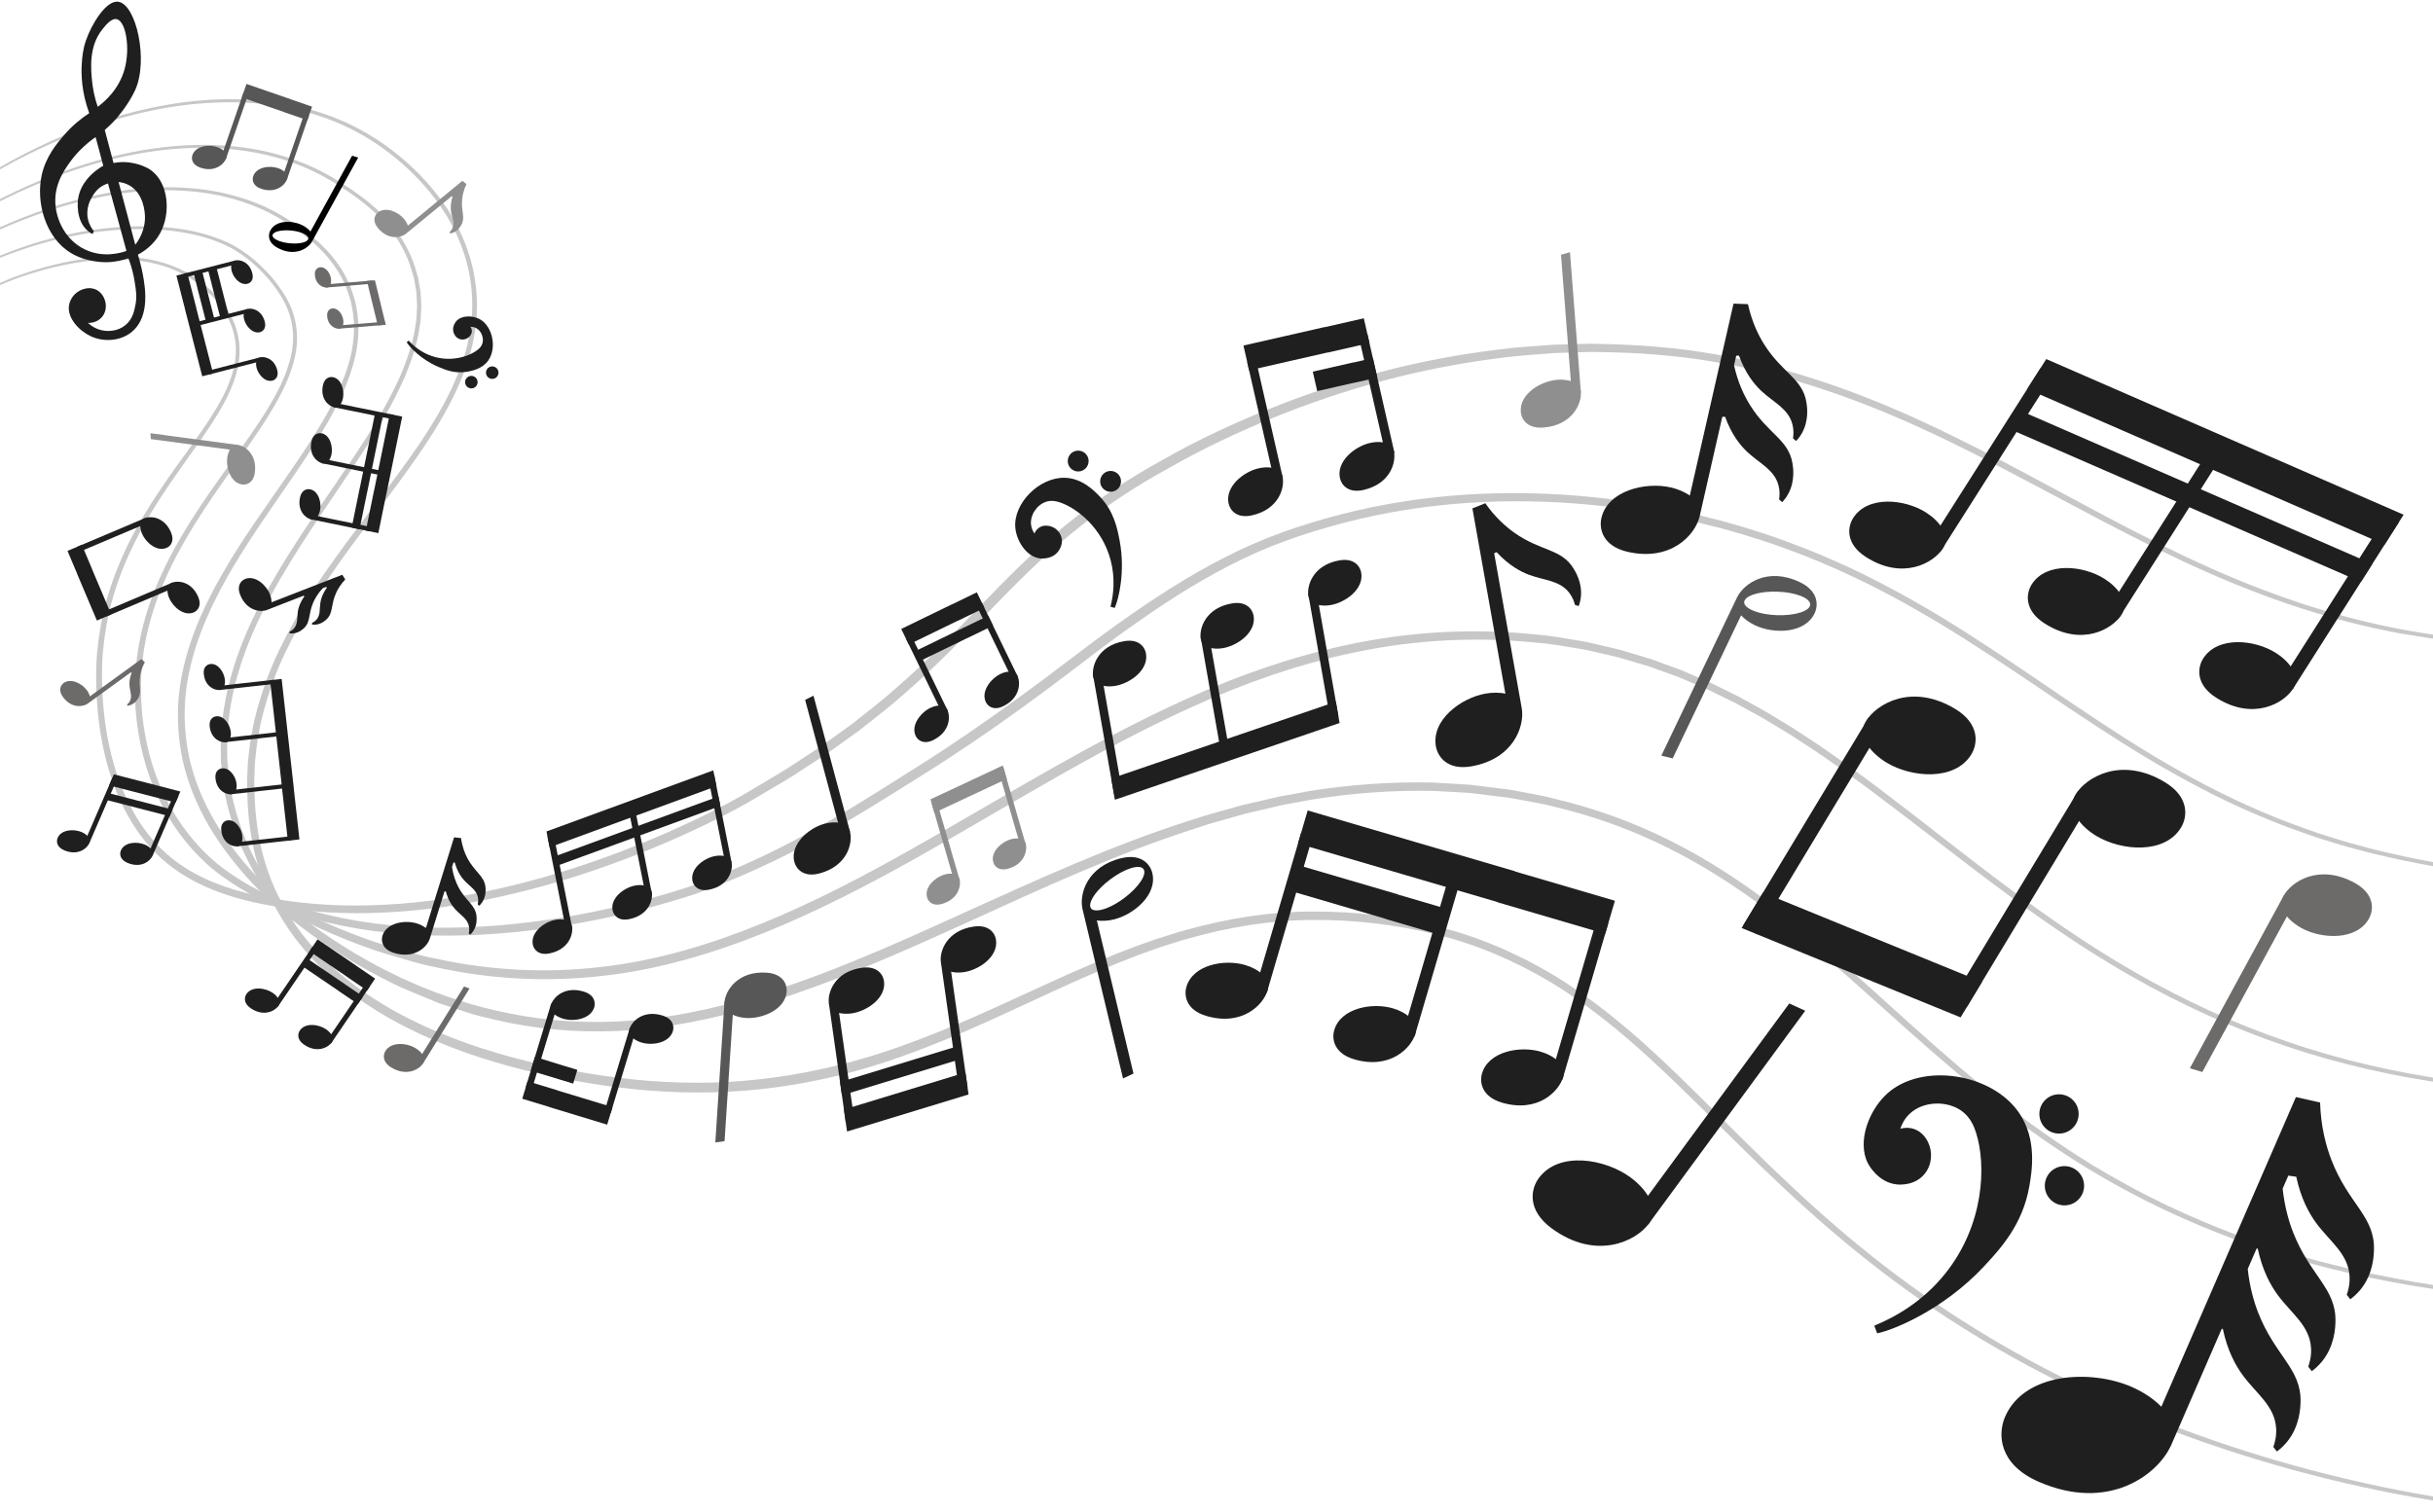 <?xml version="1.0" encoding="UTF-8"?><svg xmlns="http://www.w3.org/2000/svg" xmlns:xlink="http://www.w3.org/1999/xlink" height="820.6" preserveAspectRatio="xMidYMid meet" version="1.0" viewBox="0.0 -0.9 1320.0 820.6" width="1320.0" zoomAndPan="magnify"><defs><clipPath id="a"><path d="M 0 52 L 1320 52 L 1320 813.371 L 0 813.371 Z M 0 52"/></clipPath></defs><g><g clip-path="url(#a)" id="change1_1"><path d="M 1320 811.191 L 1320 813.367 C 1268.609 804.941 1218.07 791.062 1169.559 772.098 C 1148.398 763.605 1127.52 754.387 1107.262 743.914 C 1087.039 733.355 1067.371 721.738 1048.449 708.957 C 1029.559 696.195 1011.43 682.25 994.113 667.422 C 976.758 652.613 960.211 636.906 943.977 620.938 C 927.719 604.984 911.77 588.793 895.047 573.461 C 878.352 558.125 860.66 543.824 841.348 532.121 C 821.965 520.613 801.109 511.527 779.152 506.203 C 757.262 500.816 734.668 498.133 712.141 498.328 C 689.566 498.418 667.148 502.137 645.438 508.207 C 642.688 508.91 640.004 509.746 637.316 510.629 L 629.242 513.199 C 623.941 515.137 618.551 516.875 613.316 519.031 C 602.734 523.035 592.371 527.633 581.988 532.211 C 561.285 541.535 540.805 551.527 519.773 560.438 C 498.738 569.301 477.203 577.375 454.895 582.742 C 432.609 588.18 409.727 591.301 386.805 591.871 C 363.859 592.445 340.91 590.512 318.34 586.703 C 295.77 583.074 273.414 577.684 251.789 570.008 C 230.23 562.281 209.309 552.164 190.805 538.367 C 181.59 531.441 172.922 523.719 165.441 514.895 C 159.172 507.523 153.648 499.496 149.117 490.938 C 149.027 490.805 148.961 490.676 148.895 490.539 C 148.809 490.387 148.719 490.234 148.652 490.078 L 148.633 490.059 C 148.324 489.441 147.992 488.824 147.688 488.188 L 147.688 488.164 C 147.398 487.613 147.137 487.066 146.871 486.516 C 146.762 486.297 146.676 486.098 146.562 485.879 C 146.453 485.637 146.344 485.395 146.234 485.152 C 145.355 483.281 144.52 481.391 143.77 479.477 C 142.316 475.934 141.043 472.305 139.941 468.629 L 139.941 468.609 C 138.402 463.438 137.191 458.18 136.289 452.855 C 135.32 447.156 134.727 441.414 134.398 435.719 C 134.18 429.953 133.824 424.191 134.223 418.445 C 134.332 415.566 134.398 412.684 134.816 409.824 C 135.168 406.965 135.387 404.105 135.852 401.242 L 137.41 392.754 C 137.918 389.938 138.777 387.164 139.438 384.371 C 142.449 373.281 146.41 362.438 151.383 352.117 C 156.332 341.754 162.008 331.812 168.125 322.152 C 174.285 312.52 180.906 303.211 187.637 294.016 C 201.168 275.668 215.426 257.938 228.117 239.148 C 234.41 229.73 240.285 220.027 245.078 209.82 C 249.875 199.613 253.551 188.879 255.223 177.77 C 256.914 166.68 256.434 155.305 253.926 144.371 C 251.352 133.461 246.816 122.988 240.656 113.57 C 234.496 104.133 226.953 95.621 218.504 88.141 C 210.012 80.684 200.66 74.191 190.586 69.152 C 180.488 64.113 169.707 60.441 158.664 58.066 C 147.598 55.691 136.27 54.633 124.961 54.609 C 102.277 54.566 79.707 58.637 58.059 65.414 C 37.863 71.84 18.438 80.57 0 91.043 L 0 89.836 C 18.262 79.316 37.531 70.605 57.641 64.094 C 79.375 57.188 102.078 52.984 124.961 52.918 C 136.379 52.895 147.84 53.887 159.039 56.262 C 170.234 58.613 181.191 62.289 191.465 67.371 C 201.762 72.453 211.289 79.008 219.934 86.512 C 228.535 94.078 236.258 102.703 242.594 112.297 C 248.906 121.91 253.617 132.602 256.301 143.801 C 258.941 155.02 259.512 166.746 257.797 178.141 C 256.145 189.582 252.406 200.582 247.59 210.988 C 242.746 221.395 236.852 231.25 230.559 240.777 C 217.844 259.762 203.633 277.582 190.234 295.93 C 183.566 305.105 177.035 314.387 170.984 323.957 C 164.957 333.551 159.41 343.406 154.57 353.613 C 149.711 363.801 145.902 374.445 143 385.316 C 142.363 388.043 141.527 390.75 141.043 393.523 L 139.566 401.816 C 139.148 404.59 138.93 407.402 138.602 410.195 C 138.227 412.969 138.16 415.785 138.094 418.602 C 137.719 424.211 138.117 429.82 138.336 435.434 C 138.711 441.062 139.324 446.652 140.273 452.176 C 142.207 463.219 145.531 473.996 150.391 484.074 C 150.941 485.195 151.492 486.297 152.062 487.395 C 152.062 487.418 152.086 487.441 152.109 487.461 C 152.109 487.508 152.129 487.551 152.152 487.57 L 152.176 487.57 C 152.219 487.684 152.262 487.77 152.305 487.859 L 152.328 487.879 C 153.012 489.199 153.734 490.52 154.461 491.797 C 154.703 492.191 154.926 492.586 155.164 492.984 C 155.387 493.379 155.629 493.797 155.891 494.191 C 156.707 495.578 157.586 496.941 158.465 498.309 L 158.488 498.328 C 161.613 503.105 165.066 507.656 168.805 511.992 C 176.09 520.508 184.559 527.965 193.555 534.652 C 211.66 547.984 232.23 557.773 253.461 565.32 C 274.758 572.801 296.848 578.078 319.199 581.602 C 341.484 585.316 364.102 587.164 386.648 586.551 C 409.223 585.934 431.66 582.809 453.574 577.418 C 475.531 572.16 496.824 564.309 517.727 555.574 C 538.625 546.816 559.109 536.918 579.922 527.609 C 590.371 523.035 600.82 518.438 611.535 514.434 C 616.836 512.277 622.312 510.539 627.684 508.582 L 635.887 506.008 C 638.617 505.129 641.344 504.289 644.137 503.586 C 666.227 497.473 689.105 493.773 712.074 493.754 C 735.043 493.621 757.965 496.438 780.23 502.004 C 802.539 507.48 823.812 516.832 843.48 528.602 C 863.082 540.57 880.926 555.109 897.664 570.578 C 914.43 586.066 930.379 602.348 946.527 618.34 C 962.699 634.332 979.133 650.02 996.336 664.824 C 1013.52 679.633 1031.488 693.559 1050.262 706.316 C 1069 719.078 1088.539 730.715 1108.621 741.297 C 1128.75 751.793 1149.52 761.031 1170.551 769.547 C 1212.789 786.242 1256.602 799.027 1301.191 807.738 C 1307.441 808.969 1313.73 810.113 1320 811.191" fill="#c7c7c7"/></g><g id="change1_2"><path d="M 1320 343.449 L 1320 345.648 C 1319.578 345.605 1319.141 345.539 1318.719 345.496 L 1303.059 342.988 C 1297.852 342.086 1292.68 340.875 1287.48 339.84 C 1266.828 335.242 1246.539 329.062 1226.738 321.605 C 1147.23 291.926 1077.629 241.48 998.051 213.449 C 978.254 206.41 957.969 200.758 937.355 196.777 C 916.738 192.793 895.773 190.812 874.809 190.285 L 866.934 190.133 L 862.992 190.066 L 859.055 190.195 L 843.324 190.684 C 832.855 191.473 822.383 192.133 811.977 193.629 C 791.164 196.293 770.508 200.359 750.223 205.773 C 729.938 211.23 710.008 217.941 690.559 225.883 C 671.133 233.844 652.078 242.777 633.887 253.25 C 615.449 263.258 598.004 275.008 581.77 288.207 C 565.488 301.363 550.684 316.258 536.051 331.461 C 521.422 346.641 506.551 361.82 490.488 375.699 C 482.57 382.785 474.121 389.23 465.785 395.789 C 457.137 401.945 448.645 408.328 439.648 413.938 C 435.184 416.797 430.824 419.812 426.273 422.52 L 412.59 430.613 C 403.566 436.137 394.062 441.039 384.559 445.703 C 365.508 455.012 345.906 463.129 325.887 470.148 C 285.891 484.027 244.004 493.469 201.453 494.547 C 191.094 494.832 180.688 494.547 170.348 493.645 C 170.324 493.664 170.301 493.645 170.301 493.645 L 170.281 493.645 C 167.398 493.402 164.504 493.113 161.645 492.766 C 160.367 492.609 159.125 492.453 157.871 492.277 C 156.727 492.125 155.586 491.973 154.461 491.797 C 153.121 491.598 151.777 491.398 150.457 491.156 C 150.438 491.18 150.414 491.156 150.391 491.156 C 150.348 491.156 150.305 491.156 150.262 491.137 L 150.238 491.137 C 150.039 491.113 149.887 491.094 149.688 491.047 L 149.664 491.047 C 149.488 491.023 149.293 490.98 149.117 490.938 C 145.422 490.32 141.723 489.617 138.051 488.824 C 127.664 486.449 117.371 483.281 107.711 478.484 C 98.078 473.758 89.145 467.332 81.906 459.324 C 74.602 451.336 68.992 442.012 64.656 432.242 C 60.348 422.43 57.355 412.109 55.352 401.641 C 53.371 391.168 52.383 380.52 52.207 369.895 C 52.117 364.57 52.207 359.27 52.625 353.922 L 53.504 345.98 L 54.758 338.082 C 58.609 317.094 67.078 297.184 77.922 278.988 C 83.359 269.883 89.363 261.125 95.48 252.523 C 101.617 243.922 107.934 235.473 113.652 226.672 C 119.352 217.895 124.586 208.633 126.895 198.512 C 128.039 193.477 128.305 188.262 127.488 183.18 C 126.676 178.098 124.785 173.215 122.121 168.793 C 119.461 164.348 115.961 160.453 112.113 156.957 C 108.238 153.414 104.059 150.312 99.441 147.891 C 90.242 143.008 79.816 140.633 69.387 140.016 C 58.938 139.379 48.398 140.324 38.059 142.238 C 27.742 144.195 17.555 147.031 7.699 150.688 C 5.105 151.652 2.531 152.711 0 153.832 L 0 152.688 C 2.398 151.59 4.84 150.555 7.305 149.609 C 17.227 145.867 27.41 142.965 37.816 140.941 C 48.223 138.938 58.852 137.902 69.477 138.496 C 80.082 139.07 90.727 141.402 100.23 146.395 C 105.008 148.84 109.363 152.051 113.32 155.613 C 117.281 159.176 120.934 163.184 123.727 167.801 C 126.543 172.398 128.547 177.527 129.426 182.852 C 130.328 188.195 130.086 193.719 128.922 198.953 C 126.566 209.512 121.242 218.996 115.543 227.883 C 109.824 236.816 103.531 245.309 97.48 253.934 C 91.41 262.555 85.516 271.27 80.191 280.332 C 69.562 298.395 61.379 317.996 57.707 338.633 L 56.52 346.375 L 55.703 354.188 C 55.332 359.355 55.266 364.613 55.375 369.828 C 55.637 380.301 56.648 390.75 58.672 401.004 C 60.676 411.254 63.668 421.309 67.914 430.789 C 72.16 440.25 77.637 449.203 84.656 456.793 C 91.609 464.43 100.121 470.523 109.43 475.031 C 117.68 479.102 126.543 481.984 135.543 484.184 C 135.562 484.184 135.562 484.184 135.562 484.184 L 135.586 484.184 C 136.688 484.445 137.809 484.711 138.906 484.953 C 140.734 485.352 142.582 485.699 144.406 486.055 C 145.09 486.188 145.773 486.316 146.453 486.43 C 146.609 486.473 146.738 486.492 146.871 486.516 C 148.391 486.777 149.887 487.043 151.402 487.285 C 151.402 487.309 151.402 487.309 151.426 487.285 L 151.449 487.285 C 151.578 487.309 151.711 487.328 151.82 487.352 C 151.887 487.352 151.953 487.352 152.02 487.371 L 152.062 487.395 C 168.344 489.926 184.867 490.871 201.344 490.363 C 243.32 489.18 284.77 479.695 324.367 465.789 C 344.168 458.773 363.594 450.633 382.426 441.371 C 391.863 436.707 401.125 431.867 410.078 426.348 L 423.633 418.273 C 428.141 415.566 432.453 412.551 436.875 409.715 C 445.785 404.125 454.145 397.789 462.66 391.672 C 470.91 385.16 479.227 378.758 487.016 371.742 C 502.855 357.969 517.508 342.879 532.113 327.633 C 546.723 312.43 561.746 297.316 578.312 283.941 C 594.812 270.52 612.547 258.574 631.203 248.434 C 649.617 237.871 668.934 228.984 688.602 221.02 C 708.27 213.078 728.441 206.41 748.945 200.977 C 769.473 195.59 790.352 191.586 811.402 188.988 C 821.922 187.512 832.504 186.922 843.086 186.148 L 858.988 185.73 L 862.973 185.621 L 866.953 185.711 L 874.918 185.906 C 896.105 186.523 917.312 188.637 938.125 192.773 C 958.957 196.863 979.395 202.691 999.328 209.863 C 1079.449 238.531 1148.73 289.285 1227.672 319.117 C 1257.43 330.512 1288.43 338.941 1320 343.449" fill="#c7c7c7"/></g><g id="change1_3"><path d="M 1320 583.887 L 1320 586.066 C 1319.27 585.953 1318.531 585.848 1317.801 585.734 C 1287.73 581.008 1258.031 573.504 1229.398 563.012 C 1200.781 552.535 1173.262 539.098 1147.102 523.496 C 1120.898 507.879 1096.191 489.992 1071.949 471.621 C 1047.711 453.23 1023.969 434.266 999.285 416.621 L 989.957 410.133 L 985.27 406.898 L 980.52 403.797 L 971.016 397.59 L 961.289 391.719 L 956.43 388.793 L 951.457 386.062 L 941.512 380.609 L 931.324 375.637 L 926.223 373.148 L 921.008 370.926 L 910.602 366.504 L 899.953 362.656 L 894.629 360.719 L 889.195 359.113 L 878.352 355.902 C 874.699 354.957 871.004 354.188 867.328 353.328 C 863.652 352.535 860.004 351.523 856.262 351.039 C 848.805 349.875 841.391 348.398 833.844 347.871 C 803.812 344.793 773.387 345.98 743.711 351.414 C 713.988 356.805 685.059 366.133 657.293 378.078 C 601.547 401.902 550.242 434.793 497.223 464.648 C 470.668 479.52 443.52 493.621 415.184 505.082 C 386.871 516.48 357.234 525.367 326.699 528.691 C 296.254 532.188 265.188 530.492 235.312 523.719 C 227.766 522.355 220.508 519.91 213.137 517.801 C 205.766 515.73 198.551 513.199 191.422 510.43 C 183.723 507.438 176.133 504.184 168.676 500.598 C 168.676 500.598 168.652 500.598 168.629 500.574 C 164.34 498.551 160.07 496.438 155.891 494.191 C 154 493.203 152.129 492.168 150.262 491.137 L 150.238 491.137 C 150.129 491.07 150.027 491.023 149.918 490.961 L 149.535 490.738 L 149.293 490.41 C 148.742 489.684 148.191 488.938 147.688 488.188 L 147.688 488.164 C 147.27 487.594 146.852 487.023 146.453 486.43 C 146.059 485.855 145.66 485.281 145.289 484.711 C 143 481.348 140.844 477.891 138.863 474.328 L 138.844 474.305 C 134.531 466.848 130.836 459.035 127.887 450.941 C 125.312 443.902 123.289 436.641 121.902 429.25 L 121 423.684 L 120.43 418.074 C 120.254 416.203 120.012 414.332 119.879 412.465 L 119.789 406.832 C 119.57 391.805 122.012 376.824 126.367 362.504 C 130.703 348.18 136.906 334.496 143.988 321.406 C 158.203 295.184 175.891 271.223 192.258 246.562 C 200.441 234.242 208.34 221.699 214.699 208.414 C 217.996 201.812 220.551 194.906 222.773 187.934 C 223.609 184.367 224.73 180.871 225.172 177.219 C 225.41 175.414 225.852 173.633 225.918 171.805 L 226.246 166.328 C 226.402 164.523 226.117 162.695 226.07 160.871 C 226.008 159.066 225.941 157.242 225.543 155.438 L 224.621 150.07 L 223.059 144.836 C 220.926 137.859 217.469 131.305 213.137 125.43 C 204.488 113.551 192.258 104.816 179.652 97.227 C 167.066 89.59 152.945 84.664 138.488 81.891 C 131.254 80.594 123.902 79.734 116.535 79.426 C 109.164 79.207 101.773 79.273 94.402 79.934 C 64.922 82.441 36.258 91.375 9.418 103.781 C 6.27 105.254 3.125 106.773 0 108.359 L 0 107.125 C 2.949 105.629 5.918 104.156 8.934 102.746 C 35.816 90.188 64.57 81.078 94.293 78.414 C 101.684 77.711 109.141 77.602 116.602 77.801 C 124.035 78.062 131.473 78.898 138.82 80.195 C 153.449 82.926 167.793 87.875 180.641 95.574 C 187.043 99.383 193.246 103.473 199.145 108.137 C 204.953 112.824 210.363 118.125 214.828 124.176 C 219.316 130.203 222.902 136.957 225.148 144.129 L 226.777 149.543 L 227.766 155.129 C 228.184 156.977 228.25 158.848 228.359 160.738 C 228.402 162.609 228.691 164.504 228.535 166.371 L 228.25 172.027 C 228.16 173.895 227.723 175.742 227.48 177.59 C 227.062 181.355 225.918 184.941 225.082 188.59 C 222.84 195.742 220.266 202.805 216.941 209.492 C 210.562 223 202.664 235.648 194.504 248.059 C 178.18 272.852 160.664 296.832 146.695 322.879 C 139.723 335.859 133.672 349.367 129.492 363.445 C 125.27 377.504 122.957 392.156 123.242 406.789 L 123.375 412.266 C 123.508 414.094 123.727 415.895 123.902 417.723 L 124.496 423.18 L 125.398 428.59 C 126.785 435.762 128.789 442.824 131.316 449.688 C 133.715 456.199 136.621 462.492 139.941 468.609 L 139.941 468.629 C 143.375 474.988 147.27 481.059 151.516 486.91 C 151.602 487.066 151.711 487.195 151.82 487.352 C 151.867 487.395 151.887 487.441 151.934 487.484 C 151.996 487.594 152.062 487.684 152.152 487.789 C 152.219 487.836 152.238 487.859 152.305 487.859 L 152.328 487.879 C 152.527 487.988 152.703 488.102 152.898 488.188 C 152.922 488.211 152.922 488.211 152.945 488.211 C 152.965 488.23 152.965 488.23 152.988 488.23 C 155.848 489.793 158.742 491.312 161.645 492.766 C 165.98 494.941 170.367 497.031 174.789 498.988 C 174.812 499.012 174.812 499.012 174.836 499.012 C 180.797 501.695 186.824 504.203 192.918 506.516 C 199.98 509.195 207.129 511.641 214.41 513.598 C 221.672 515.645 228.867 517.996 236.301 519.273 C 265.738 525.785 296.207 527.367 326.129 523.828 C 356.113 520.484 385.266 511.66 413.227 500.285 C 441.23 488.867 468.137 474.789 494.539 459.895 C 547.383 430.129 598.973 397.281 655.27 373.305 C 683.363 361.379 712.711 352.051 742.875 346.727 C 772.992 341.34 803.879 340.305 834.305 343.539 C 841.961 344.109 849.465 345.648 857.031 346.84 C 860.816 347.363 864.512 348.379 868.254 349.215 C 871.969 350.113 875.73 350.906 879.43 351.875 L 895.93 356.824 L 901.316 358.805 L 912.074 362.742 L 922.613 367.273 L 927.895 369.543 L 933.043 372.07 L 943.316 377.152 L 953.348 382.695 L 958.344 385.469 L 963.246 388.441 L 973.016 394.402 L 982.586 400.672 L 987.359 403.816 L 992.047 407.094 L 1001.398 413.652 C 1026.121 431.473 1049.82 450.566 1073.93 469.023 C 1098.059 487.441 1122.621 505.348 1148.602 520.988 C 1174.578 536.609 1201.859 550.098 1230.309 560.59 C 1258.711 571.148 1288.211 578.738 1318.148 583.559 C 1318.77 583.668 1319.379 583.758 1320 583.887" fill="#c7c7c7"/></g><g id="change1_4"><path d="M 1320 696.418 L 1320 698.574 C 1290.719 694.195 1261.77 687.66 1233.449 678.883 C 1191.148 665.398 1150.602 646.105 1113.859 621.09 C 1095.449 608.637 1077.891 594.977 1060.93 580.652 C 1043.969 566.355 1027.578 551.414 1011.078 536.676 C 994.574 521.914 977.898 507.371 960.301 494.062 C 942.723 480.75 924.152 468.719 904.422 458.949 C 884.73 449.16 863.895 441.699 842.488 436.707 C 837.164 435.277 831.73 434.398 826.32 433.387 C 823.613 432.902 820.93 432.352 818.203 431.934 L 810.02 430.941 L 801.836 429.934 L 797.719 429.445 C 796.355 429.273 794.992 429.273 793.605 429.16 L 777.129 428.281 C 755.129 427.863 733.129 429.516 711.414 433.055 L 695.18 436.07 L 679.098 439.855 L 675.07 440.82 L 671.09 441.941 L 663.145 444.211 C 660.508 444.957 657.844 445.66 655.203 446.496 L 647.352 449.051 C 605.309 462.559 565.137 481.277 524.832 499.629 C 484.527 517.887 443.805 536.191 400.688 547.828 C 379.172 553.613 357.059 557.664 334.664 558.566 C 312.336 559.531 289.805 557.531 268.047 552.359 C 262.613 551.039 257.113 549.898 251.855 547.984 L 243.891 545.387 C 241.254 544.465 238.523 543.781 235.992 542.613 L 220.508 536.168 C 215.379 533.992 210.387 531.461 205.438 528.887 C 188.848 520.195 173.16 509.926 158.488 498.328 L 158.465 498.309 C 155.629 496.062 152.836 493.773 150.086 491.422 C 149.953 491.289 149.82 491.18 149.688 491.047 L 149.664 491.047 L 149.359 490.738 C 149.336 490.738 149.336 490.719 149.312 490.719 C 149.094 490.496 148.875 490.301 148.652 490.078 L 148.633 490.059 C 147.203 488.738 145.793 487.418 144.406 486.055 C 143.242 484.91 142.074 483.766 140.934 482.602 C 136.047 477.629 131.406 472.457 127.027 467.023 C 120.055 458.27 113.719 448.918 108.789 438.82 C 103.816 428.742 100.078 417.984 98.164 406.875 C 96.34 395.766 95.965 384.391 97.414 373.238 C 100.32 350.82 109.473 329.922 120.516 310.672 C 131.582 291.332 144.738 273.402 157.277 255.188 C 163.547 246.078 169.707 236.902 175.254 227.379 C 180.754 217.852 185.656 207.93 188.848 197.48 C 192.125 187.051 193.094 175.898 190.871 165.273 C 190.496 162.566 189.508 160.035 188.672 157.441 C 187.879 154.844 186.672 152.379 185.461 149.961 C 182.953 145.121 179.695 140.719 176.043 136.672 C 172.348 132.668 168.168 129.082 163.77 125.805 C 159.324 122.547 154.812 119.359 150.02 116.719 C 140.516 111.262 129.996 107.609 119.285 105.234 C 108.527 102.969 97.461 102.152 86.461 102.352 C 75.438 102.613 64.438 104.023 53.637 106.18 C 35.18 109.922 17.246 116.012 0 123.605 L 0 122.414 C 17.094 114.738 34.957 108.645 53.352 104.816 C 64.219 102.57 75.285 101.098 86.414 100.77 C 97.527 100.504 108.723 101.254 119.656 103.52 C 130.547 105.852 141.238 109.504 150.984 115.023 C 155.891 117.707 160.488 120.898 164.977 124.152 C 169.488 127.477 173.777 131.105 177.605 135.242 C 181.391 139.379 184.801 143.934 187.418 148.926 C 188.695 151.434 189.969 153.965 190.805 156.672 C 191.688 159.355 192.719 161.992 193.137 164.789 C 195.516 175.855 194.547 187.469 191.246 198.184 C 188.035 208.941 183.086 219.039 177.562 228.695 C 172.039 238.379 165.879 247.641 159.652 256.793 C 147.156 275.117 134.156 293.07 123.309 312.254 C 112.508 331.371 103.688 351.941 100.98 373.676 C 99.617 384.504 100.078 395.504 101.883 406.215 C 103.773 416.93 107.426 427.312 112.332 437.059 C 119.176 450.699 128.371 463.086 138.844 474.305 L 138.863 474.328 C 140.449 476.066 142.098 477.781 143.77 479.477 C 146.301 482.008 148.895 484.492 151.516 486.91 C 151.691 487.066 151.844 487.219 152.02 487.371 C 152.043 487.418 152.086 487.441 152.109 487.461 C 152.176 487.508 152.219 487.57 152.285 487.637 C 152.48 487.812 152.703 488.012 152.898 488.188 C 152.922 488.211 152.922 488.211 152.945 488.211 C 152.965 488.23 152.965 488.23 152.988 488.23 C 154.594 489.617 156.223 490.961 157.871 492.277 L 161.48 495.16 C 161.504 495.184 161.504 495.184 161.523 495.184 C 163.879 497.012 166.23 498.812 168.629 500.574 C 168.652 500.598 168.676 500.598 168.676 500.598 C 198.703 522.66 232.914 539.273 269.172 547.523 C 290.531 552.449 312.531 554.449 334.445 553.441 C 356.355 552.516 378.113 548.488 399.32 542.77 C 441.848 531.195 482.305 512.961 522.566 494.609 C 562.914 476.395 603.352 457.738 645.809 444.273 L 653.754 441.723 C 656.414 440.91 659.098 440.203 661.781 439.438 L 669.812 437.191 L 673.84 436.07 L 677.906 435.121 L 694.188 431.359 L 710.621 428.348 C 732.645 424.852 754.953 423.266 777.262 423.75 L 793.957 424.738 C 795.344 424.828 796.754 424.852 798.137 425.023 L 802.273 425.531 L 810.59 426.566 L 818.883 427.621 C 821.633 428.062 824.363 428.633 827.113 429.117 C 832.566 430.176 838.09 431.074 843.457 432.57 C 865.172 437.695 886.293 445.355 906.223 455.344 C 926.18 465.328 944.898 477.562 962.566 491.07 C 980.277 504.531 996.953 519.23 1013.43 534.035 C 1029.891 548.887 1046.191 563.848 1063.039 578.168 C 1079.891 592.488 1097.289 606.152 1115.551 618.582 C 1151.988 643.574 1192.18 662.891 1234.219 676.465 C 1239.461 678.246 1244.828 679.609 1250.109 681.215 L 1258.07 683.527 L 1266.102 685.508 L 1282.23 689.422 L 1298.48 692.656 C 1305.629 694.039 1312.809 695.316 1320 696.418" fill="#c7c7c7"/></g><g id="change1_5"><path d="M 1320 466.957 L 1320 469.156 C 1310.141 467.398 1300.352 465.371 1290.59 463.062 C 1285.059 461.785 1279.629 460.246 1274.172 458.797 C 1268.699 457.32 1263.352 455.52 1257.922 453.91 C 1247.219 450.262 1236.551 446.477 1226.172 441.988 C 1205.289 433.254 1185.27 422.629 1165.852 411.078 C 1146.461 399.484 1127.699 386.898 1109.02 374.293 C 1090.32 361.664 1071.641 349.105 1052.371 337.465 C 1033.102 325.895 1013.281 315.223 992.66 306.336 C 982.387 301.781 971.852 297.863 961.289 294.125 C 955.945 292.41 950.621 290.605 945.254 289.023 C 939.84 287.547 934.492 285.832 929.016 284.578 C 907.281 278.945 885.082 275.141 862.754 273.027 C 818.113 268.781 772.684 271.441 729.32 282.773 C 718.477 285.566 707.738 288.867 697.246 292.695 C 686.754 296.523 676.543 301.055 666.602 306.203 C 646.711 316.434 627.945 328.863 609.707 341.953 C 600.555 348.488 591.668 355.328 582.715 362.172 C 573.715 369.035 564.676 375.789 555.523 382.41 C 537.238 395.676 518.52 408.438 499.355 420.383 C 480.238 432.328 461.141 444.473 441.254 455.297 C 421.387 466.188 400.707 475.691 379.391 483.438 L 379.172 483.523 C 379.105 483.547 378.707 483.68 378.355 483.809 L 377.344 484.16 L 375.297 484.844 L 371.227 486.164 C 368.5 487.023 365.773 487.836 363.023 488.629 C 357.543 490.234 352.023 491.707 346.5 493.113 C 335.434 495.863 324.258 498.266 313.039 500.242 C 290.574 504.227 267.785 506.602 244.926 506.82 C 222.09 507.062 199.145 504.887 176.859 499.52 C 176.176 499.363 175.516 499.188 174.836 499.012 C 170.348 497.91 165.902 496.637 161.523 495.184 C 159.391 494.5 157.277 493.754 155.164 492.984 C 153.582 492.41 152.02 491.816 150.457 491.156 C 150.438 491.18 150.414 491.156 150.391 491.156 C 150.238 491.094 150.074 491.023 149.918 490.961 C 149.723 490.895 149.512 490.805 149.312 490.719 C 149.16 490.676 149.027 490.609 148.895 490.539 C 147.336 489.926 145.793 489.266 144.254 488.582 C 141.305 487.242 138.402 485.77 135.562 484.184 C 135.562 484.184 135.562 484.184 135.543 484.184 C 133.344 482.973 131.188 481.695 129.074 480.379 C 126.609 478.883 124.234 477.273 121.879 475.605 C 120.691 474.789 119.527 473.934 118.383 473.074 L 116.664 471.73 L 115.828 471.051 L 115.391 470.719 L 114.84 470.258 C 96.469 454.66 83.73 432.926 77.812 409.734 C 74.844 398.121 73.195 386.152 73.238 374.16 C 73.105 362.172 74.645 350.184 77.637 338.59 C 83.602 315.312 95.215 294.059 108.352 274.305 C 114.93 264.402 121.926 254.812 128.809 245.176 C 135.676 235.539 142.539 225.883 148.301 215.609 C 149.797 213.078 151.031 210.414 152.395 207.82 C 153.539 205.137 154.812 202.473 155.695 199.699 C 157.629 194.223 159.039 188.48 159.016 182.695 C 159.105 176.91 157.871 171.168 155.629 165.844 C 153.254 160.543 149.953 155.637 146.234 151.148 C 138.688 142.215 129.34 134.605 118.359 130.445 C 107.449 126.066 95.656 124.219 83.906 123.582 C 60.324 122.57 36.629 126.398 14.211 133.812 C 9.418 135.395 4.688 137.109 0 139.004 L 0 137.84 C 4.555 135.969 9.176 134.254 13.84 132.691 C 36.344 125.121 60.168 121.141 83.996 122.02 C 95.855 122.59 107.82 124.395 118.996 128.816 C 130.305 133.02 139.965 140.809 147.707 149.895 C 151.559 154.492 154.988 159.484 157.496 165.008 C 159.875 170.594 161.195 176.625 161.148 182.719 C 161.195 188.812 159.766 194.773 157.805 200.426 C 156.902 203.309 155.605 206.016 154.441 208.789 C 153.098 211.449 151.844 214.176 150.324 216.754 C 144.539 227.199 137.676 236.926 130.855 246.629 C 124.016 256.309 117.086 265.922 110.617 275.801 C 97.656 295.488 86.328 316.523 80.629 339.359 C 77.746 350.711 76.316 362.438 76.516 374.141 C 76.539 385.863 78.211 397.547 81.156 408.855 C 87.078 431.473 99.551 452.414 117.438 467.441 L 117.547 467.551 L 119.043 468.738 L 120.691 470.016 C 121.812 470.852 122.938 471.664 124.078 472.48 C 126.391 474.062 128.723 475.625 131.098 477.102 C 134.309 479.078 137.59 480.93 140.934 482.602 C 142.363 483.348 143.812 484.051 145.289 484.711 C 145.484 484.82 145.684 484.91 145.883 484.996 C 145.992 485.039 146.125 485.109 146.234 485.152 C 147.93 485.898 149.664 486.605 151.402 487.285 C 151.402 487.309 151.402 487.309 151.426 487.285 C 151.578 487.371 151.758 487.441 151.934 487.484 C 151.996 487.527 152.086 487.57 152.176 487.57 C 152.195 487.613 152.238 487.637 152.285 487.637 C 158.156 489.945 164.188 491.949 170.301 493.645 C 170.301 493.645 170.324 493.664 170.348 493.645 C 172.832 494.348 175.316 494.984 177.824 495.578 C 199.715 500.773 222.332 502.84 244.902 502.512 C 267.453 502.223 290.004 499.781 312.223 495.777 C 323.355 493.773 334.398 491.355 345.355 488.582 C 350.836 487.176 356.27 485.699 361.703 484.098 C 364.406 483.305 367.094 482.469 369.777 481.609 L 373.801 480.312 L 377.762 478.945 L 378.004 478.859 C 398.969 471.137 419.254 461.699 438.836 450.898 C 458.504 440.074 477.465 427.949 496.539 415.918 C 515.594 403.949 534.117 391.211 552.289 377.969 C 561.395 371.367 570.414 364.637 579.371 357.793 C 588.324 350.996 597.367 344.133 606.586 337.574 C 624.996 324.465 644.008 312.012 664.289 301.672 C 674.387 296.48 684.84 291.902 695.551 288.031 C 706.242 284.184 717.113 280.902 728.113 278.09 C 772.133 266.801 818.113 264.316 863.172 268.781 C 885.719 271.023 908.094 274.965 930.008 280.727 C 935.527 282.004 940.918 283.762 946.375 285.281 C 951.785 286.91 957.152 288.734 962.543 290.496 C 973.191 294.324 983.797 298.305 994.137 302.945 C 1014.898 311.988 1034.84 322.836 1054.148 334.539 C 1073.449 346.309 1092.148 358.98 1110.781 371.676 C 1129.41 384.371 1148.07 396.996 1167.32 408.637 C 1186.609 420.207 1206.48 430.855 1227.18 439.609 C 1237.48 444.102 1248.059 447.93 1258.691 451.578 C 1264.078 453.207 1269.398 455.031 1274.809 456.508 C 1280.25 457.961 1285.641 459.543 1291.109 460.82 C 1300.66 463.109 1310.301 465.152 1320 466.957" fill="#c7c7c7"/></g><g id="change2_1"><path d="M 73.387 131.898 C 70.371 120.555 67.355 109.215 64.34 97.875 C 65.859 98.031 68.066 98.465 70.316 99.773 C 78.051 104.262 78.555 114.555 78.629 116.043 C 79.027 124.188 74.82 130.062 73.387 131.898 Z M 46.016 134.441 C 35.332 129.297 30.43 118.188 30.016 109.23 C 29.508 98.352 35.559 90.273 39.133 85.508 C 40.945 83.09 43.266 80.762 43.266 80.762 C 46.48 77.457 49.559 75.09 51.875 73.496 C 53.258 78.68 54.641 83.859 56.023 89.043 C 55.125 89.535 53.883 90.281 52.52 91.336 C 50.367 92.992 43.625 98.184 42.352 107.176 C 42.211 108.176 40.871 118.723 47.699 124.445 C 48.492 125.113 49.395 125.695 50.234 126.129 C 50.449 125.59 50.668 125.047 50.887 124.508 C 49.93 123.332 48.355 121.074 47.68 117.867 C 46.426 111.926 49.199 107.215 50.051 105.77 C 50.848 104.414 52.535 101.621 55.922 99.773 C 56.973 99.199 57.918 98.863 58.594 98.66 C 61.93 110.859 65.266 123.055 68.602 135.25 C 66.531 136.012 56.449 139.473 46.016 134.441 Z M 55.512 15.055 C 57.371 12.727 60.473 8.852 63.324 9.5 C 68.277 10.629 70.727 25.043 67.645 36.438 C 64.629 47.582 56.746 54.293 53.039 57.055 C 51.031 51.262 50.266 46.34 49.938 42.973 C 49.312 36.527 48.105 24.309 55.512 15.055 Z M 82.254 91.73 C 76.758 87.57 68.73 87.109 68.266 87.09 C 65.512 86.945 63.211 87.258 61.602 87.574 C 60.012 81.598 58.422 75.617 56.836 69.641 C 58.5 68.207 60.734 66.137 63.137 63.426 C 63.137 63.426 69.648 56.066 73.316 48.031 C 80.641 31.984 73.953 1.395 64.148 0.043 C 57.582 -0.863 49.66 12.215 46.637 21.039 C 44.914 26.062 44.605 30.215 44.391 33.383 C 43.977 39.441 44.219 49.035 48.414 60.527 C 44.691 62.934 39.547 66.793 34.582 72.613 C 31.055 76.746 24.926 83.914 22.664 93.969 C 19.359 108.652 24.566 128 38.457 136.395 C 46.895 141.488 56.547 141.418 57.922 141.391 C 62.934 141.297 66.996 140.191 69.676 139.238 C 71.602 144.344 72.555 148.766 73.066 151.984 C 73.809 156.656 74.363 160.109 73.48 164.566 C 72.809 167.977 71.949 172.316 68.102 175.492 C 63.809 179.035 58.66 178.773 57.176 178.637 C 52.051 178.164 48.75 175.285 47.742 174.332 C 48.242 174.359 52.504 174.508 55.355 171.105 C 57.797 168.191 57.445 164.781 57.344 163.902 C 57.285 163.41 56.637 158.664 52.461 156.457 C 48.398 154.309 43.82 156.043 41.262 158.168 C 40.848 158.512 37.973 160.969 37.418 164.957 C 36.453 171.859 43.105 178.738 49.344 181.613 C 56.32 184.828 65.383 184.215 71.453 179.258 C 80.121 172.184 78.941 159.332 78.562 155.168 C 78.391 153.301 77.828 149.309 76.832 144.859 C 76.121 141.68 75.375 139.078 74.82 137.285 C 77.762 135.727 83.387 132.188 86.973 125.477 C 92.863 114.449 91.266 98.555 82.254 91.73" fill="#1f1f1f"/></g><g id="change3_1"><path d="M 122.539 85.438 L 119.953 84.543 L 132.039 49.523 L 134.629 50.414 L 122.539 85.438" fill="#575757"/></g><g id="change3_2"><path d="M 155.539 96.883 L 152.953 95.992 L 165.059 60.918 L 167.645 61.812 L 155.539 96.883" fill="#575757"/></g><g id="change3_3"><path d="M 157.742 52.992 L 157.758 52.949 L 146.199 48.965 L 145.277 48.645 L 133.719 44.656 L 131.188 51.992 L 142.742 55.98 L 143.668 56.301 L 154.312 59.973 L 154.297 60.016 L 166.777 64.32 L 169.312 56.984 L 157.742 52.992" fill="#575757"/></g><g id="change3_4"><path d="M 117.914 78.922 C 120.738 79.898 123.703 82.121 122.734 84.93 C 121.629 88.137 116.609 92.812 108.625 90.055 C 104.098 88.492 103.734 85.203 104.41 83.246 C 106.129 78.258 113.34 77.344 117.914 78.922" fill="#575757"/></g><g id="change3_5"><path d="M 150.891 90.367 C 153.715 91.34 156.68 93.566 155.711 96.371 C 154.602 99.582 149.586 104.258 141.602 101.5 C 137.07 99.938 136.711 96.648 137.387 94.691 C 139.105 89.703 146.316 88.789 150.891 90.367" fill="#575757"/></g><g id="change4_1"><path d="M 250.316 121.098 C 252.59 116.934 250.035 113.699 250.742 107.051 C 250.969 104.934 251.559 102.172 253.078 98.996 C 252.344 98.406 251.609 97.82 250.879 97.23 L 221.262 121.543 C 220.879 120.285 220.133 119.023 219.277 117.984 C 216.086 114.098 209.207 110.984 204.973 114.465 C 203.309 115.828 201.84 118.938 205 122.785 C 210.488 129.473 217.352 128.199 220.156 126.016 C 228.461 119.199 236.77 112.383 245.074 105.566 L 245.52 105.879 C 244.383 109.391 244.434 112.121 244.746 114.031 C 245.273 117.254 246.797 119.938 245.523 122.855 C 245.074 123.883 244.426 124.602 243.961 125.039 C 244.012 125.305 244.066 125.57 244.117 125.84 C 244.574 125.766 245.246 125.613 246.004 125.285 C 248.652 124.137 249.922 121.816 250.316 121.098" fill="#8f8f8f"/></g><g id="change5_1"><path d="M 157.254 131.121 C 151.875 130.629 147.672 128.676 147.844 126.762 C 148.035 124.84 152.527 123.699 157.902 124.195 C 162.238 124.605 165.812 125.965 166.93 127.48 C 167.211 127.824 167.344 128.195 167.309 128.57 C 167.285 128.785 167.219 128.973 167.102 129.152 C 166.137 130.707 162.055 131.578 157.254 131.121 Z M 191.027 83.598 L 168.434 124.742 C 167.43 123.496 166.008 122.395 164.551 121.594 C 159.156 118.633 149.926 118.219 146.691 124.102 C 145.426 126.41 145.16 130.617 150.512 133.559 C 159.801 138.656 167.023 134.082 169.207 130.309 L 194.324 84.602 C 193.234 84.262 192.121 83.934 191.027 83.598" fill="inherit"/></g><g id="change2_2"><path d="M 853.586 307.422 C 846.867 296.711 836.02 298.426 821.488 288.109 C 816.863 284.828 811.211 279.855 805.816 272.188 C 803.492 273.121 801.168 274.059 798.844 274.992 L 816.73 375.535 C 813.316 374.781 809.406 374.875 805.875 375.504 C 792.684 377.852 776.48 389.781 779.039 404.164 C 780.043 409.805 785.355 417.273 798.414 414.949 C 821.121 410.906 827.094 393.297 825.676 383.934 L 825.695 383.93 C 820.684 355.738 815.664 327.547 810.648 299.359 L 811.957 298.73 C 818.637 305.941 825.047 309.387 829.895 311.148 C 838.07 314.121 846.297 314.09 851.418 320.844 C 853.227 323.234 854.051 325.684 854.461 327.332 C 855.145 327.559 855.828 327.785 856.516 328.012 C 856.938 326.852 857.473 325.094 857.695 322.906 C 858.477 315.25 854.742 309.273 853.586 307.422" fill="#1f1f1f"/></g><g id="change2_3"><path d="M 93.688 315.172 L 94.848 317.914 L 57.719 333.641 L 56.555 330.895 L 93.688 315.172" fill="#1f1f1f"/></g><g id="change2_4"><path d="M 78.918 280.145 L 80.078 282.887 L 42.895 298.633 L 41.73 295.891 L 78.918 280.145" fill="#1f1f1f"/></g><g id="change2_5"><path d="M 41.809 310.32 L 41.766 310.34 L 46.953 322.59 L 47.371 323.57 L 52.559 335.824 L 60.336 332.531 L 55.148 320.277 L 54.734 319.297 L 49.957 308.012 L 50 307.996 L 44.395 294.762 L 36.617 298.055 L 41.809 310.32" fill="#1f1f1f"/></g><g id="change2_6"><path d="M 91.785 323.656 C 90.516 320.664 90.156 316.645 93.133 315.387 C 96.535 313.945 103.969 314.602 107.555 323.066 C 109.59 327.867 107.191 330.555 105.117 331.434 C 99.828 333.672 93.84 328.508 91.785 323.656" fill="#1f1f1f"/></g><g id="change2_7"><path d="M 77.031 288.648 C 75.766 285.656 75.402 281.641 78.379 280.379 C 81.781 278.938 89.215 279.594 92.801 288.059 C 94.836 292.859 92.438 295.547 90.363 296.426 C 85.074 298.664 79.086 293.5 77.031 288.648" fill="#1f1f1f"/></g><g id="change2_8"><path d="M 141.012 193.051 L 141.543 195.109 L 113.727 202.262 L 113.199 200.199 L 141.012 193.051" fill="#1f1f1f"/></g><g id="change2_9"><path d="M 134.285 166.746 L 134.816 168.805 L 107.004 175.953 L 106.473 173.891 L 134.285 166.746" fill="#1f1f1f"/></g><g id="change2_10"><path d="M 127.531 140.469 L 128.062 142.527 L 100.246 149.676 L 99.719 147.613 L 127.531 140.469" fill="#1f1f1f"/></g><g id="change2_11"><path d="M 100.273 166.395 L 100.238 166.402 L 104.801 184.137 L 105.164 185.559 L 109.723 203.293 L 115.609 201.777 L 111.051 184.047 L 110.684 182.625 L 106.484 166.297 L 106.52 166.285 L 101.594 147.133 L 95.711 148.645 L 100.273 166.395" fill="#1f1f1f"/></g><g id="change2_12"><path d="M 107.113 155.398 L 107.086 155.402 L 109.281 163.938 L 109.457 164.617 L 111.648 173.152 L 116.242 171.969 L 114.051 163.438 L 113.875 162.754 L 111.855 154.898 L 111.883 154.891 L 109.512 145.676 L 104.918 146.855 L 107.113 155.398" fill="#1f1f1f"/></g><g id="change2_13"><path d="M 115.016 153.887 L 114.992 153.895 L 117.184 162.426 L 117.359 163.109 L 119.555 171.641 L 124.148 170.461 L 121.953 161.926 L 121.777 161.242 L 119.758 153.387 L 119.785 153.379 L 117.414 144.164 L 112.82 145.348 L 115.016 153.887" fill="#1f1f1f"/></g><g id="change2_14"><path d="M 139.211 198.727 C 138.633 196.48 138.805 193.602 141.039 193.027 C 143.598 192.371 148.777 193.621 150.414 199.98 C 151.34 203.59 149.363 205.234 147.805 205.637 C 143.832 206.656 140.148 202.371 139.211 198.727" fill="#1f1f1f"/></g><g id="change2_15"><path d="M 132.453 172.449 C 131.879 170.199 132.047 167.32 134.285 166.746 C 136.84 166.09 142.023 167.344 143.656 173.703 C 144.586 177.309 142.605 178.953 141.051 179.355 C 137.074 180.379 133.391 176.094 132.453 172.449" fill="#1f1f1f"/></g><g id="change2_16"><path d="M 125.699 146.172 C 125.121 143.922 125.293 141.043 127.531 140.469 C 130.086 139.812 135.266 141.062 136.902 147.426 C 137.828 151.031 135.852 152.676 134.293 153.078 C 130.32 154.098 126.637 149.812 125.699 146.172" fill="#1f1f1f"/></g><g id="change2_17"><path d="M 264.945 194.664 C 269.688 187.824 267.227 176.039 260.242 172.281 C 256.508 170.273 250.656 170.117 247.719 173.211 C 247.527 173.406 245.18 176.012 245.977 179.18 C 246.074 179.574 246.801 182.254 249.418 183.105 C 251.391 183.746 253.473 183.035 254.699 181.738 C 254.996 181.426 256.047 180.32 255.996 178.664 C 255.965 177.586 255.477 176.797 255.23 176.449 C 255.898 176.43 257.008 176.492 258.168 177.059 C 261.129 178.508 262.586 182.379 261.77 185.316 C 261.273 187.102 260.02 188.25 259.117 188.949 C 254.41 192.617 244.566 195.785 234.348 192.336 C 228.426 190.336 224.293 186.758 221.715 183.93 C 221.359 184.238 221 184.547 220.641 184.855 C 222.113 187.266 228.352 194.18 237.844 198.203 C 241.73 199.852 246.98 201.996 253.527 200.812 C 256.027 200.359 261.703 199.332 264.945 194.664" fill="#1f1f1f"/></g><g id="change2_18"><path d="M 268.461 204.414 C 266.754 205.191 264.742 204.438 263.969 202.73 C 263.191 201.023 263.945 199.008 265.652 198.234 C 267.359 197.461 269.371 198.215 270.148 199.922 C 270.926 201.629 270.168 203.641 268.461 204.414" fill="#1f1f1f"/></g><g id="change2_19"><path d="M 257.129 209.566 C 255.426 210.34 253.41 209.586 252.637 207.879 C 251.859 206.172 252.613 204.16 254.32 203.383 C 256.027 202.609 258.039 203.363 258.816 205.07 C 259.594 206.777 258.836 208.789 257.129 209.566" fill="#1f1f1f"/></g><g id="change2_20"><path d="M 180.898 220.051 L 181.387 217.664 L 213.648 224.25 L 213.16 226.637 L 180.898 220.051" fill="#1f1f1f"/></g><g id="change2_21"><path d="M 174.645 250.473 L 175.133 248.086 L 207.395 254.672 L 206.906 257.059 L 174.645 250.473" fill="#1f1f1f"/></g><g id="change2_22"><path d="M 168.438 280.879 L 168.926 278.492 L 201.188 285.078 L 200.699 287.465 L 168.438 280.879" fill="#1f1f1f"/></g><g id="change2_23"><path d="M 209.453 267.855 L 209.492 267.863 L 213.68 247.344 L 214.016 245.699 L 218.207 225.18 L 211.441 223.801 L 207.254 244.32 L 206.918 245.965 L 203.059 264.859 L 203.023 264.852 L 198.496 287.016 L 205.262 288.395 L 209.453 267.855" fill="#1f1f1f"/></g><g id="change2_24"><path d="M 199.188 266.164 L 199.211 266.168 L 203.32 246.035 L 203.648 244.426 L 207.762 224.289 L 203.48 223.414 L 199.367 243.551 L 199.039 245.16 L 195.254 263.703 L 195.23 263.695 L 190.793 285.441 L 195.074 286.316 L 199.188 266.164" fill="#1f1f1f"/></g><g id="change2_25"><path d="M 186.066 215.184 C 185.535 217.789 183.922 220.66 181.332 220.133 C 178.375 219.527 173.672 215.648 175.176 208.289 C 176.027 204.113 178.887 203.41 180.688 203.781 C 185.285 204.719 186.93 210.969 186.066 215.184" fill="#1f1f1f"/></g><g id="change2_26"><path d="M 179.852 245.637 C 179.32 248.242 177.703 251.113 175.113 250.586 C 172.156 249.98 167.453 246.102 168.957 238.742 C 169.809 234.566 172.668 233.863 174.469 234.234 C 179.066 235.172 180.711 241.422 179.852 245.637" fill="#1f1f1f"/></g><g id="change2_27"><path d="M 173.645 276.043 C 173.113 278.645 171.496 281.52 168.906 280.988 C 165.949 280.387 161.246 276.504 162.75 269.145 C 163.602 264.973 166.461 264.27 168.262 264.637 C 172.859 265.578 174.504 271.828 173.645 276.043" fill="#1f1f1f"/></g><g id="change2_28"><path d="M 300.414 452.266 L 310.375 502.48 C 310.559 503.387 309.934 504.266 308.996 504.449 C 308.062 504.637 307.148 504.062 306.969 503.156 L 297.008 452.941 L 300.414 452.266" fill="#1f1f1f"/></g><g id="change2_29"><path d="M 352.281 486.012 C 351.344 486.195 350.445 485.656 350.277 484.805 L 340.828 437.164 C 341.961 436.941 343.09 436.719 344.223 436.492 L 353.676 484.133 C 353.844 484.984 353.219 485.824 352.281 486.012" fill="#1f1f1f"/></g><g id="change2_30"><path d="M 387.418 419.293 L 396.945 467.312 C 395.812 467.535 394.684 467.762 393.555 467.984 L 384.027 419.965 L 387.418 419.293" fill="#1f1f1f"/></g><g id="change2_31"><path d="M 386.992 417.152 L 388.695 425.738 C 387.609 426.148 386.5 426.547 385.41 426.941 C 356.332 437.594 327.27 448.246 298.191 458.902 L 296.484 450.301 C 325.566 439.66 354.629 429.012 383.707 418.355 C 384.797 417.961 385.902 417.547 386.992 417.152" fill="#1f1f1f"/></g><g id="change2_32"><path d="M 389.801 431.309 L 390.824 436.469 L 387.539 437.672 L 302.352 468.895 L 300.562 463.988 L 386.516 432.512 L 389.801 431.309" fill="#1f1f1f"/></g><g id="change2_33"><path d="M 301.156 498.277 C 304.887 497.539 309.574 498.078 310.312 501.789 C 311.152 506.031 308.633 514.395 298.082 516.484 C 292.098 517.672 289.59 514.285 289.074 511.703 C 287.77 505.109 295.109 499.477 301.156 498.277" fill="#1f1f1f"/></g><g id="change2_34"><path d="M 344.434 479.68 C 348.164 478.938 352.855 479.48 353.59 483.191 C 354.434 487.434 351.914 495.793 341.363 497.887 C 335.379 499.074 332.867 495.688 332.355 493.102 C 331.047 486.512 338.391 480.879 344.434 479.68" fill="#1f1f1f"/></g><g id="change2_35"><path d="M 387.766 463.68 C 391.496 462.941 396.184 463.484 396.922 467.191 C 397.762 471.434 395.242 479.797 384.691 481.891 C 378.707 483.074 376.195 479.691 375.684 477.105 C 374.375 470.516 381.719 464.879 387.766 463.68" fill="#1f1f1f"/></g><g id="change2_36"><path d="M 1113.441 203.027 L 1053.199 297.832 C 1052.109 299.547 1049.789 299.996 1048.02 298.871 C 1046.25 297.75 1045.68 295.457 1046.77 293.746 L 1107.012 198.941 L 1113.441 203.027" fill="#1f1f1f"/></g><g id="change2_37"><path d="M 1144.672 335.16 C 1142.898 334.035 1142.289 331.816 1143.309 330.207 L 1200.461 240.27 C 1202.602 241.625 1204.738 242.984 1206.879 244.344 L 1149.73 334.281 C 1148.699 335.891 1146.441 336.285 1144.672 335.16" fill="#1f1f1f"/></g><g id="change2_38"><path d="M 1301.5 282.461 L 1243.891 373.117 C 1241.762 371.762 1239.621 370.406 1237.488 369.051 L 1295.102 278.395 L 1301.5 282.461" fill="#1f1f1f"/></g><g id="change2_39"><path d="M 1304.059 278.422 L 1293.762 294.633 C 1291.41 293.637 1289.059 292.59 1286.73 291.562 C 1224.43 264.434 1162.16 237.324 1099.859 210.195 L 1110.18 193.957 C 1172.461 221.117 1234.73 248.227 1297.031 275.355 C 1299.352 276.383 1301.73 277.395 1304.059 278.422" fill="#1f1f1f"/></g><g id="change2_40"><path d="M 1287.078 305.148 L 1280.891 314.891 L 1273.859 311.82 L 1091.328 232.359 L 1095.922 221.867 L 1280.051 302.078 L 1287.078 305.148" fill="#1f1f1f"/></g><g id="change2_41"><path d="M 1044.93 277.195 C 1051.969 281.672 1058.59 289.633 1054.141 296.641 C 1049.051 304.645 1032.391 314.105 1012.469 301.445 C 1001.172 294.266 1002.309 285.09 1005.422 280.211 C 1013.32 267.766 1033.512 269.941 1044.93 277.195" fill="#1f1f1f"/></g><g id="change2_42"><path d="M 1141.801 313.219 C 1148.852 317.695 1155.469 325.656 1151.02 332.664 C 1145.93 340.672 1129.27 350.129 1109.352 337.469 C 1098.051 330.289 1099.191 321.113 1102.289 316.234 C 1110.199 303.789 1130.391 305.969 1141.801 313.219" fill="#1f1f1f"/></g><g id="change2_43"><path d="M 1234.82 353.449 C 1241.859 357.926 1248.48 365.891 1244.031 372.895 C 1238.941 380.902 1222.281 390.359 1202.359 377.703 C 1191.059 370.523 1192.211 361.344 1195.309 356.465 C 1203.211 344.02 1223.398 346.199 1234.82 353.449" fill="#1f1f1f"/></g><g id="change2_44"><path d="M 118.812 373.559 L 118.566 371.344 L 148.504 368.012 L 148.75 370.23 L 118.812 373.559" fill="#1f1f1f"/></g><g id="change2_45"><path d="M 121.922 401.859 L 121.676 399.641 L 151.609 396.312 L 151.859 398.527 L 121.922 401.859" fill="#1f1f1f"/></g><g id="change2_46"><path d="M 125.066 430.129 L 124.82 427.91 L 154.758 424.578 L 155.004 426.801 L 125.066 430.129" fill="#1f1f1f"/></g><g id="change2_47"><path d="M 128.176 458.43 L 127.93 456.211 L 157.863 452.879 L 158.113 455.098 L 128.176 458.43" fill="#1f1f1f"/></g><g id="change2_48"><path d="M 159.309 426.324 L 159.348 426.32 L 156.199 398.059 L 155.949 395.797 L 152.805 367.531 L 146.52 368.234 L 149.66 396.496 L 149.914 398.758 L 152.809 424.785 L 152.773 424.789 L 156.168 455.316 L 162.457 454.613 L 159.309 426.324" fill="#1f1f1f"/></g><g id="change2_49"><path d="M 122.004 367.875 C 122.273 370.297 121.672 373.258 119.266 373.523 C 116.516 373.828 111.32 371.77 110.562 364.926 C 110.129 361.047 112.426 359.629 114.102 359.441 C 118.375 358.969 121.57 363.957 122.004 367.875" fill="#1f1f1f"/></g><g id="change2_50"><path d="M 125.207 396.25 C 125.477 398.668 124.875 401.629 122.469 401.898 C 119.719 402.203 114.523 400.141 113.762 393.301 C 113.328 389.418 115.625 388.004 117.301 387.816 C 121.574 387.34 124.77 392.328 125.207 396.25" fill="#1f1f1f"/></g><g id="change2_51"><path d="M 128.348 424.484 C 128.617 426.906 128.016 429.867 125.609 430.137 C 122.859 430.441 117.664 428.379 116.902 421.535 C 116.473 417.656 118.77 416.238 120.441 416.055 C 124.719 415.578 127.91 420.566 128.348 424.484" fill="#1f1f1f"/></g><g id="change2_52"><path d="M 131.488 452.711 C 131.758 455.133 131.156 458.094 128.75 458.359 C 126 458.664 120.805 456.605 120.043 449.762 C 119.609 445.883 121.906 444.465 123.582 444.277 C 127.855 443.801 131.051 448.789 131.488 452.711" fill="#1f1f1f"/></g><g id="change2_53"><path d="M 456.402 451.91 L 436.816 378.91 C 438.324 378.145 439.836 377.383 441.344 376.617 C 447.961 401.285 454.578 425.953 461.199 450.621 C 459.598 451.051 458 451.48 456.402 451.91" fill="#1f1f1f"/></g><g id="change2_54"><path d="M 447.375 446.105 C 452.77 444.656 459.688 444.996 461.129 450.359 C 462.77 456.488 459.895 468.977 444.645 473.066 C 435.996 475.391 431.992 470.672 430.988 466.938 C 428.434 457.41 438.641 448.445 447.375 446.105" fill="#1f1f1f"/></g><g id="change4_2"><path d="M 852.754 212.523 L 846.91 137.367 C 848.531 136.895 850.148 136.422 851.77 135.949 C 853.742 161.348 855.719 186.742 857.691 212.137 C 856.047 212.266 854.398 212.395 852.754 212.523" fill="#8f8f8f"/></g><g id="change4_3"><path d="M 844.969 205.18 C 850.52 204.746 857.242 206.344 857.672 211.867 C 858.16 218.176 853.055 229.895 837.355 231.113 C 828.449 231.805 825.387 226.449 825.09 222.605 C 824.324 212.797 835.973 205.879 844.969 205.18" fill="#8f8f8f"/></g><g id="change6_1"><path d="M 1245.199 488.246 L 1194.852 580.84 C 1192.602 580.16 1190.34 579.484 1188.078 578.809 C 1205.09 547.52 1222.102 516.23 1239.109 484.941 C 1241.141 486.043 1243.172 487.145 1245.199 488.246" fill="#6d6a6a"/></g><g id="change6_2"><path d="M 1248.738 502.785 C 1241.898 499.066 1235.23 492.078 1238.93 485.273 C 1243.16 477.504 1258.059 467.645 1277.41 478.16 C 1288.379 484.121 1287.891 492.738 1285.32 497.477 C 1278.75 509.559 1259.82 508.812 1248.738 502.785" fill="#6d6a6a"/></g><g id="change6_3"><path d="M 74.902 378.18 C 77.168 374.559 75.047 371.512 76.043 365.578 C 76.359 363.688 77.035 361.234 78.574 358.465 C 77.945 357.898 77.32 357.328 76.691 356.762 L 48.766 377.016 C 48.492 375.863 47.887 374.691 47.176 373.711 C 44.52 370.047 38.504 366.879 34.508 369.777 C 32.941 370.914 31.457 373.629 34.086 377.254 C 38.66 383.562 44.898 382.785 47.531 380.973 C 55.363 375.297 63.195 369.617 71.027 363.938 L 71.41 364.242 C 70.199 367.336 70.098 369.793 70.277 371.527 C 70.578 374.449 71.801 376.945 70.504 379.496 C 70.043 380.398 69.418 381.012 68.977 381.379 C 69.012 381.621 69.043 381.863 69.074 382.105 C 69.488 382.062 70.102 381.965 70.801 381.711 C 73.242 380.816 74.512 378.805 74.902 378.18" fill="#6d6a6a"/></g><g id="change2_55"><path d="M 520.23 590.031 L 510.473 521.199 C 512.047 520.977 513.621 520.754 515.199 520.531 L 524.957 589.359 L 520.23 590.031" fill="#1f1f1f"/></g><g id="change2_56"><path d="M 458.891 608.375 L 449.703 543.559 C 451.27 543.336 452.84 543.113 454.406 542.895 L 463.598 607.711 L 458.891 608.375" fill="#1f1f1f"/></g><g id="change2_57"><path d="M 459.566 613.129 L 457.875 601.211 C 459.398 600.73 460.949 600.27 462.473 599.789 C 482.91 593.562 503.348 587.312 523.785 581.086 L 525.477 593.027 C 505.039 599.254 484.602 605.48 464.168 611.727 C 462.641 612.188 461.09 612.648 459.566 613.129" fill="#1f1f1f"/></g><g id="change2_58"><path d="M 456.781 593.48 L 455.766 586.316 L 460.363 584.895 L 518.828 567.051 L 520.91 573.922 L 461.383 592.078 L 456.781 593.48" fill="#1f1f1f"/></g><g id="change2_59"><path d="M 522.77 526.676 C 517.594 527.41 511.195 526.312 510.465 521.16 C 509.629 515.273 513.723 503.984 528.367 501.906 C 536.676 500.73 539.863 505.566 540.375 509.156 C 541.672 518.305 531.164 525.484 522.77 526.676" fill="#1f1f1f"/></g><g id="change2_60"><path d="M 462.004 549.043 C 456.824 549.777 450.426 548.676 449.695 543.527 C 448.863 537.641 452.953 526.348 467.602 524.273 C 475.906 523.094 479.098 527.934 479.605 531.523 C 480.902 540.672 470.395 547.852 462.004 549.043" fill="#1f1f1f"/></g><g id="change2_61"><path d="M 63.367 422.164 L 48.465 456.648 C 47.676 456.309 46.887 455.969 46.098 455.625 L 60.996 421.145 L 63.367 422.164" fill="#1f1f1f"/></g><g id="change2_62"><path d="M 96.816 430.996 L 82.781 463.477 C 81.996 463.141 81.215 462.789 80.426 462.449 L 94.461 429.98 L 96.816 430.996" fill="#1f1f1f"/></g><g id="change2_63"><path d="M 97.844 428.617 L 95.266 434.586 C 94.426 434.379 93.582 434.152 92.742 433.945 C 81.566 431.059 70.383 428.18 59.207 425.289 L 61.789 419.305 C 72.969 422.195 84.145 425.086 95.328 427.965 C 96.16 428.184 97.008 428.406 97.844 428.617" fill="#1f1f1f"/></g><g id="change2_64"><path d="M 93.59 438.461 L 92.039 442.047 L 89.52 441.41 L 57.535 433.156 L 58.512 429.402 L 91.074 437.809 L 93.59 438.461" fill="#1f1f1f"/></g><g id="change2_65"><path d="M 44.34 450.66 C 46.934 451.781 49.574 454.09 48.457 456.672 C 47.184 459.621 42.113 463.672 34.777 460.5 C 30.613 458.703 30.508 455.57 31.285 453.773 C 33.266 449.191 40.133 448.844 44.34 450.66" fill="#1f1f1f"/></g><g id="change2_66"><path d="M 78.656 457.477 C 81.254 458.598 83.895 460.898 82.781 463.477 C 81.508 466.426 76.434 470.488 69.098 467.316 C 64.934 465.52 64.828 462.387 65.605 460.59 C 67.586 456.008 74.453 455.656 78.656 457.477" fill="#1f1f1f"/></g><g id="change2_67"><path d="M 150.691 545.48 L 148.422 543.934 L 169.367 513.152 L 171.641 514.699 L 150.691 545.48" fill="#1f1f1f"/></g><g id="change2_68"><path d="M 179.656 565.25 L 177.387 563.703 L 198.332 532.922 L 200.605 534.469 L 179.656 565.25" fill="#1f1f1f"/></g><g id="change2_69"><path d="M 193.375 523.258 L 193.398 523.223 L 183.254 516.316 L 182.441 515.762 L 172.293 508.855 L 167.906 515.301 L 178.055 522.203 L 178.867 522.758 L 188.211 529.117 L 188.188 529.152 L 199.148 536.613 L 203.531 530.172 L 193.375 523.258" fill="#1f1f1f"/></g><g id="change2_70"><path d="M 187.141 533.215 L 187.156 533.191 L 177.375 526.535 L 176.594 526.004 L 166.816 519.348 L 164.039 523.426 L 173.816 530.082 L 174.602 530.613 L 183.605 536.742 L 183.59 536.766 L 194.152 543.953 L 196.93 539.875 L 187.141 533.215" fill="#1f1f1f"/></g><g id="change2_71"><path d="M 176.902 557.66 C 179.383 559.352 181.672 562.285 179.992 564.75 C 178.074 567.566 171.98 570.777 164.973 566.004 C 160.992 563.297 161.508 560.016 162.68 558.297 C 165.66 553.918 172.887 554.93 176.902 557.66" fill="#1f1f1f"/></g><g id="change2_72"><path d="M 147.941 537.887 C 150.422 539.574 152.707 542.508 151.031 544.973 C 149.113 547.789 143.02 551 136.008 546.227 C 132.031 543.523 132.547 540.238 133.715 538.52 C 136.695 534.141 143.926 535.152 147.941 537.887" fill="#1f1f1f"/></g><g id="change2_73"><path d="M 1059.641 540.723 L 1127.328 428.52 C 1129.871 430.051 1132.41 431.582 1134.941 433.109 L 1067.25 545.316 L 1059.641 540.723" fill="#1f1f1f"/></g><g id="change2_74"><path d="M 945.629 501.512 L 1013.621 388.82 C 1016.148 390.352 1018.691 391.883 1021.23 393.414 L 953.238 506.105 L 945.629 501.512" fill="#1f1f1f"/></g><g id="change2_75"><path d="M 944.914 502.691 L 956.512 483.473 C 959.289 484.629 962.031 485.766 964.836 486.887 C 1001.648 501.934 1038.461 516.977 1075.301 531.984 L 1063.699 551.207 C 1026.891 536.16 990.074 521.113 953.238 506.105 C 950.461 504.945 947.695 503.852 944.914 502.691" fill="#1f1f1f"/></g><g id="change2_76"><path d="M 1137.32 452.723 C 1128.988 447.691 1121.051 438.586 1126.051 430.293 C 1131.77 420.816 1150.949 409.336 1174.52 423.559 C 1187.898 431.629 1186.809 442.363 1183.32 448.137 C 1174.441 462.863 1150.828 460.871 1137.32 452.723" fill="#1f1f1f"/></g><g id="change2_77"><path d="M 1023.578 412.973 C 1015.238 407.941 1007.301 398.832 1012.301 390.539 C 1018.02 381.066 1037.199 369.586 1060.77 383.809 C 1074.148 391.875 1073.059 402.613 1069.578 408.387 C 1060.691 423.113 1037.078 421.117 1023.578 412.973" fill="#1f1f1f"/></g><g id="change2_78"><path d="M 577.641 258.367 C 563.77 258.062 549.648 272.332 550.848 285.496 C 551.492 292.543 556.664 300.82 563.664 302.059 C 564.113 302.141 569.895 303.008 573.562 298.988 C 574.023 298.484 577.082 295.012 575.855 290.59 C 574.934 287.262 572.027 285.016 569.098 284.5 C 568.391 284.379 565.883 283.938 563.629 285.527 C 562.156 286.566 561.508 287.969 561.254 288.633 C 560.613 287.723 559.676 286.121 559.398 283.988 C 558.688 278.535 562.734 272.949 567.566 271.383 C 570.504 270.43 573.254 271.117 575.062 271.727 C 584.488 274.898 597.953 285.668 602.555 303.051 C 605.223 313.125 604.055 322.164 602.492 328.348 C 603.25 328.562 604.008 328.777 604.766 328.992 C 606.762 324.73 610.637 309.691 607.5 292.793 C 606.215 285.867 604.367 276.598 596.695 268.582 C 593.766 265.523 587.113 258.574 577.641 258.367" fill="#1f1f1f"/></g><g id="change2_79"><path d="M 587.965 244.504 C 590.613 246.164 591.414 249.656 589.754 252.305 C 588.098 254.953 584.605 255.758 581.953 254.098 C 579.305 252.438 578.504 248.945 580.164 246.297 C 581.824 243.648 585.316 242.844 587.965 244.504" fill="#1f1f1f"/></g><g id="change2_80"><path d="M 605.551 255.523 C 608.199 257.184 609 260.676 607.34 263.324 C 605.684 265.973 602.188 266.773 599.539 265.113 C 596.891 263.453 596.09 259.965 597.75 257.312 C 599.41 254.664 602.902 253.863 605.551 255.523" fill="#1f1f1f"/></g><g id="change2_81"><path d="M 1095.18 602.633 C 1080.141 581.266 1042.738 575.809 1024.121 592.336 C 1014.16 601.184 1007.391 618.27 1013.34 630.266 C 1013.719 631.035 1018.859 640.773 1029.059 641.84 C 1030.328 641.973 1039.012 642.734 1044.34 635.934 C 1048.359 630.812 1048.52 623.898 1046.02 618.883 C 1045.422 617.672 1043.289 613.383 1038.359 611.746 C 1035.129 610.676 1032.289 611.258 1031 611.609 C 1031.66 609.621 1033.039 606.414 1035.961 603.613 C 1043.43 596.445 1056.422 596.332 1064.191 601.906 C 1068.922 605.293 1070.949 610.234 1072.051 613.648 C 1077.77 631.48 1076.488 663.926 1055.289 690.324 C 1043 705.625 1027.988 713.953 1016.879 718.492 C 1017.398 719.883 1017.922 721.27 1018.441 722.656 C 1027.129 720.918 1054.25 709.996 1076.359 686.355 C 1085.422 676.672 1097.41 663.512 1100.98 642.93 C 1102.352 635.07 1105.449 617.227 1095.18 602.633" fill="#1f1f1f"/></g><g id="change2_82"><path d="M 1127.73 602.793 C 1128.172 608.66 1123.77 613.781 1117.898 614.223 C 1112.031 614.668 1106.922 610.27 1106.469 604.402 C 1106.031 598.531 1110.43 593.414 1116.289 592.973 C 1122.16 592.527 1127.281 596.926 1127.73 602.793" fill="#1f1f1f"/></g><g id="change2_83"><path d="M 1130.672 641.758 C 1131.121 647.629 1126.719 652.746 1120.852 653.191 C 1114.98 653.633 1109.859 649.234 1109.422 643.367 C 1108.98 637.496 1113.371 632.379 1119.238 631.938 C 1125.109 631.492 1130.23 635.891 1130.672 641.758" fill="#1f1f1f"/></g><g id="change2_84"><path d="M 847.668 584.996 L 841.379 583.152 L 866.27 498.289 L 872.562 500.133 L 847.668 584.996" fill="#1f1f1f"/></g><g id="change2_85"><path d="M 687.285 537.836 L 680.992 535.988 L 705.887 451.125 L 712.18 452.973 L 687.285 537.836" fill="#1f1f1f"/></g><g id="change2_86"><path d="M 767.496 561.48 L 761.207 559.637 L 786.098 474.773 L 792.391 476.617 L 767.496 561.48" fill="#1f1f1f"/></g><g id="change2_87"><path d="M 821.988 472.02 L 822.02 471.918 L 767.91 456.047 L 763.582 454.777 L 709.473 438.906 L 704.203 456.863 L 758.312 472.734 L 762.645 474.004 L 812.473 488.621 L 812.441 488.723 L 870.883 505.863 L 876.148 487.906 L 821.988 472.02" fill="#1f1f1f"/></g><g id="change2_88"><path d="M 758.359 484.516 L 758.383 484.438 L 732.348 476.801 L 730.266 476.188 L 704.23 468.551 L 700.117 482.57 L 726.152 490.207 L 728.234 490.816 L 752.211 497.852 L 752.188 497.93 L 780.305 506.176 L 784.414 492.156 L 758.359 484.516" fill="#1f1f1f"/></g><g id="change2_89"><path d="M 675.492 522.762 C 682.355 524.773 689.699 529.758 687.695 536.582 C 685.41 544.383 673.934 556.121 654.531 550.43 C 643.523 547.203 642.285 539.375 643.68 534.621 C 647.238 522.5 664.375 519.5 675.492 522.762" fill="#1f1f1f"/></g><g id="change2_90"><path d="M 755.684 546.281 C 762.547 548.297 769.891 553.277 767.887 560.105 C 765.598 567.902 754.125 579.645 734.719 573.953 C 723.715 570.727 722.477 562.898 723.871 558.145 C 727.426 546.023 744.566 543.023 755.684 546.281" fill="#1f1f1f"/></g><g id="change2_91"><path d="M 835.855 569.801 C 842.719 571.812 850.059 576.797 848.059 583.621 C 845.77 591.418 834.297 603.16 814.891 597.469 C 803.887 594.242 802.648 586.414 804.043 581.66 C 807.598 569.539 824.738 566.539 835.855 569.801" fill="#1f1f1f"/></g><g id="change2_92"><path d="M 721.988 327.438 C 716.98 328.316 710.734 327.453 709.859 322.477 C 708.859 316.785 712.469 305.691 726.625 303.203 C 734.652 301.793 737.906 306.391 738.52 309.855 C 740.07 318.699 730.098 326.012 721.988 327.438" fill="#1f1f1f"/></g><g id="change2_93"><path d="M 721.598 388.707 L 709.758 321.34 C 711.277 321.07 712.805 320.805 714.324 320.535 L 726.168 387.906 L 721.598 388.707" fill="#1f1f1f"/></g><g id="change2_94"><path d="M 655.938 343.785 L 667.172 407.695 C 665.652 407.965 664.133 408.23 662.613 408.5 L 651.383 344.586 C 652.898 344.32 654.418 344.051 655.938 343.785" fill="#1f1f1f"/></g><g id="change2_95"><path d="M 604.785 432.371 L 592.977 365.172 C 594.5 364.906 596.023 364.637 597.547 364.371 L 609.355 431.57 L 604.785 432.371" fill="#1f1f1f"/></g><g id="change2_96"><path d="M 604.91 433.082 L 602.887 421.566 C 604.375 421.043 605.844 420.551 607.328 420.031 C 646.465 406.672 685.621 393.289 724.754 379.906 L 726.781 391.449 C 687.645 404.805 648.488 418.191 609.355 431.57 C 607.867 432.066 606.402 432.586 604.91 433.082" fill="#1f1f1f"/></g><g id="change2_97"><path d="M 663.594 350.805 C 658.59 351.684 652.34 350.824 651.465 345.844 C 650.465 340.156 654.074 329.059 668.23 326.57 C 676.262 325.16 679.516 329.758 680.125 333.227 C 681.68 342.066 671.703 349.379 663.594 350.805" fill="#1f1f1f"/></g><g id="change2_98"><path d="M 605.215 371.285 C 600.207 372.168 593.961 371.305 593.086 366.328 C 592.086 360.637 595.695 349.543 609.852 347.055 C 617.879 345.645 621.133 350.238 621.742 353.707 C 623.297 362.551 613.324 369.859 605.215 371.285" fill="#1f1f1f"/></g><g id="change2_99"><path d="M 1245.809 637.672 C 1248.301 649.438 1252.711 657.488 1256.68 662.871 C 1264.102 672.918 1273.969 679.406 1274.719 691.555 C 1274.988 695.848 1274.031 699.426 1273.211 701.727 C 1273.852 702.539 1274.488 703.355 1275.129 704.172 C 1276.559 703.121 1278.59 701.441 1280.602 699.004 C 1287.609 690.465 1287.891 680.355 1287.969 677.223 C 1288.441 659.102 1274.141 652.523 1264.922 628.648 C 1261.891 620.809 1259.16 610.469 1258.738 597.398 C 1254.371 596.414 1250 595.434 1245.629 594.449 L 1172.609 762.488 C 1168.25 757.977 1162.309 754.234 1156.41 751.672 C 1134.371 742.09 1098.301 743.848 1087.859 767.887 C 1083.762 777.312 1084.289 793.746 1106.121 803.23 C 1144.07 819.723 1170.48 799.32 1177.641 783.922 L 1177.68 783.938 C 1186.91 762.691 1196.148 741.441 1205.379 720.195 L 1205.98 720.281 C 1208.461 732.047 1212.871 740.098 1216.852 745.484 C 1224.27 755.527 1234.129 762.02 1234.891 774.164 C 1235.16 778.457 1234.199 782.035 1233.379 784.336 C 1234.02 785.152 1234.66 785.965 1235.301 786.781 C 1236.73 785.734 1238.762 784.051 1240.762 781.613 C 1247.77 773.074 1248.059 762.965 1248.141 759.832 C 1248.609 741.84 1234.262 734.875 1225.078 711.258 C 1222.781 705.316 1220.539 697.445 1219.488 687.719 C 1221.102 684.012 1222.711 680.309 1224.32 676.605 L 1224.922 676.688 C 1227.41 688.457 1231.82 696.508 1235.789 701.891 C 1243.211 711.938 1253.078 718.426 1253.828 730.57 C 1254.102 734.863 1253.141 738.445 1252.32 740.746 C 1252.961 741.559 1253.602 742.375 1254.238 743.188 C 1255.672 742.141 1257.699 740.461 1259.711 738.023 C 1266.719 729.484 1267 719.371 1267.078 716.238 C 1267.551 698.246 1253.199 691.285 1244.031 667.664 C 1241.719 661.727 1239.488 653.855 1238.43 644.125 C 1239.461 641.773 1240.48 639.422 1241.5 637.07 L 1245.809 637.672" fill="#1f1f1f"/></g><g id="change2_100"><path d="M 248.613 480.305 C 247.316 477.809 245.914 474.285 245.25 469.594 C 245.504 468.777 245.754 467.965 246.008 467.148 L 246.738 467.172 C 248.062 471.961 250.145 474.992 251.91 476.906 C 254.891 480.137 258.59 482.031 259.32 486.254 C 259.578 487.742 259.383 489.031 259.184 489.867 C 259.438 490.129 259.691 490.391 259.949 490.648 C 260.406 490.23 261.055 489.562 261.66 488.633 C 263.789 485.379 263.5 481.828 263.406 480.73 C 262.883 474.414 257.598 472.527 253.48 464.617 C 252.184 462.117 250.785 458.598 250.117 453.902 C 248.863 453.762 247.613 453.617 246.359 453.477 L 231.066 502.754 C 229.711 501.625 227.934 500.758 226.203 500.223 C 219.734 498.215 209.695 499.812 207.508 506.859 C 206.648 509.625 207.301 514.211 213.703 516.195 C 224.832 519.652 231.605 513.133 233.141 508.602 C 235.805 500.012 238.473 491.426 241.141 482.84 L 241.871 482.859 C 243.195 487.648 245.273 490.68 247.043 492.598 C 250.023 495.824 253.723 497.719 254.453 501.941 C 254.711 503.434 254.512 504.723 254.312 505.559 C 254.57 505.816 254.824 506.078 255.078 506.34 C 255.539 505.918 256.188 505.254 256.793 504.32 C 258.918 501.066 258.633 497.52 258.539 496.418 C 258.016 490.105 252.727 488.219 248.613 480.305" fill="#1f1f1f"/></g><g id="change2_101"><path d="M 170.062 325.754 C 170.977 323.699 172.48 321.074 175.082 318.324 C 175.715 318.074 176.352 317.828 176.984 317.582 L 177.336 318.051 C 175.004 321.258 174.141 324.066 173.824 326.125 C 173.285 329.594 173.945 332.848 171.672 335.402 C 170.867 336.309 169.961 336.824 169.34 337.113 C 169.305 337.406 169.27 337.695 169.234 337.984 C 169.727 338.059 170.465 338.133 171.348 338.051 C 174.438 337.758 176.512 335.812 177.152 335.211 C 180.84 331.742 179.387 327.5 182.285 320.992 C 183.199 318.938 184.703 316.312 187.309 313.562 C 186.773 312.707 186.238 311.855 185.703 311 L 147.305 325.957 C 147.336 324.547 146.992 323.004 146.469 321.656 C 144.504 316.617 138.512 311.137 133.02 313.277 C 130.867 314.117 128.324 316.805 130.27 321.793 C 133.645 330.465 141.086 331.453 144.684 330.16 C 151.375 327.551 158.066 324.949 164.758 322.344 L 165.109 322.812 C 162.777 326.02 161.918 328.828 161.598 330.887 C 161.062 334.355 161.719 337.609 159.445 340.164 C 158.641 341.066 157.738 341.586 157.117 341.879 C 157.082 342.164 157.047 342.453 157.008 342.742 C 157.5 342.82 158.238 342.895 159.121 342.812 C 162.215 342.52 164.289 340.574 164.93 339.973 C 168.613 336.504 167.16 332.262 170.062 325.754" fill="#1f1f1f"/></g><g id="change2_102"><path d="M 718.715 176.652 L 718.695 176.578 L 697.512 181.406 L 695.816 181.789 L 674.629 186.617 L 677.691 200.066 L 698.879 195.242 L 700.574 194.855 L 720.086 190.41 L 720.102 190.484 L 742.98 185.273 L 739.918 171.824 L 718.715 176.652" fill="#1f1f1f"/></g><g id="change2_103"><path d="M 696.031 258.656 L 691.285 259.738 L 676.66 195.539 L 681.406 194.457 L 696.031 258.656" fill="#1f1f1f"/></g><g id="change2_104"><path d="M 756.578 244.965 L 751.836 246.047 L 737.188 181.75 L 741.934 180.672 L 756.578 244.965" fill="#1f1f1f"/></g><g id="change2_105"><path d="M 734.25 195.828 L 734.238 195.77 L 723.66 198.18 L 722.816 198.371 L 712.238 200.781 L 714.648 211.355 L 725.223 208.945 L 726.07 208.754 L 735.809 206.535 L 735.824 206.594 L 747.246 203.992 L 744.836 193.418 L 734.25 195.828" fill="#1f1f1f"/></g><g id="change2_106"><path d="M 682.906 253.223 C 688.082 252.043 694.645 252.617 695.816 257.766 C 697.156 263.648 693.973 275.41 679.336 278.742 C 671.031 280.637 667.398 276.008 666.582 272.422 C 664.496 263.281 674.52 255.133 682.906 253.223" fill="#1f1f1f"/></g><g id="change2_107"><path d="M 743.324 239.461 C 748.5 238.281 755.062 238.855 756.234 244.004 C 757.574 249.883 754.387 261.648 739.75 264.98 C 731.449 266.871 727.812 262.246 726.996 258.66 C 724.914 249.52 734.938 241.371 743.324 239.461" fill="#1f1f1f"/></g><g id="change2_108"><path d="M 298.316 599.902 L 298.301 599.953 L 313.258 604.5 L 314.457 604.863 L 329.414 609.41 L 332.301 599.91 L 317.344 595.363 L 316.145 595.004 L 302.367 590.816 L 302.387 590.762 L 286.227 585.852 L 283.344 595.352 L 298.316 599.902" fill="#1f1f1f"/></g><g id="change2_109"><path d="M 341.754 556.758 L 345.105 557.777 L 331.328 603.109 L 327.98 602.09 L 341.754 556.758" fill="#1f1f1f"/></g><g id="change2_110"><path d="M 299.035 543.703 L 302.387 544.723 L 288.59 590.121 L 285.238 589.105 L 299.035 543.703" fill="#1f1f1f"/></g><g id="change2_111"><path d="M 295.449 582.375 L 295.438 582.414 L 302.906 584.688 L 303.504 584.867 L 310.973 587.137 L 313.238 579.672 L 305.773 577.402 L 305.176 577.219 L 298.297 575.129 L 298.309 575.09 L 290.242 572.637 L 287.977 580.102 L 295.449 582.375" fill="#1f1f1f"/></g><g id="change2_112"><path d="M 348.016 564.84 C 344.359 563.727 340.465 561.027 341.57 557.395 C 342.832 553.238 349.02 547.027 359.355 550.168 C 365.219 551.949 365.84 556.137 365.066 558.668 C 363.105 565.125 353.938 566.637 348.016 564.84" fill="#1f1f1f"/></g><g id="change2_113"><path d="M 305.355 551.875 C 301.699 550.766 297.805 548.066 298.906 544.43 C 300.172 540.277 306.359 534.062 316.695 537.203 C 322.559 538.984 323.176 543.172 322.406 545.703 C 320.445 552.16 311.273 553.676 305.355 551.875" fill="#1f1f1f"/></g><g id="change4_4"><path d="M 128.844 243.668 L 81.848 237.379 C 81.773 236.32 81.695 235.262 81.617 234.203 C 97.496 236.328 113.375 238.453 129.254 240.582 C 129.117 241.609 128.98 242.641 128.844 243.668" fill="#8f8f8f"/></g><g id="change4_5"><path d="M 123.301 247.492 C 123.766 244.02 125.633 240.098 129.086 240.559 C 133.031 241.086 139.566 245.77 138.254 255.586 C 137.508 261.152 133.809 262.332 131.406 262.012 C 125.273 261.188 122.547 253.113 123.301 247.492" fill="#8f8f8f"/></g><g id="change2_114"><path d="M 886.691 658.086 L 970.738 543.652 C 973.629 544.969 976.523 546.285 979.414 547.602 C 951.016 586.27 922.613 624.938 894.211 663.605 C 891.703 661.766 889.199 659.926 886.691 658.086" fill="#1f1f1f"/></g><g id="change2_115"><path d="M 884.609 638.035 C 893.062 644.242 900.688 654.785 894.516 663.191 C 887.461 672.801 865.766 683.246 841.863 665.691 C 828.309 655.73 830.52 644.32 834.82 638.469 C 845.785 623.535 870.914 627.977 884.609 638.035" fill="#1f1f1f"/></g><g id="change2_116"><path d="M 609.949 486.445 C 603.605 491.195 597.133 493.727 593.77 493.055 C 592.969 492.938 592.336 492.598 591.926 492.047 C 591.695 491.734 591.555 491.398 591.492 491.012 C 590.895 487.738 595.332 481.566 602.355 476.316 C 610.211 470.406 618.262 467.895 620.375 470.684 C 622.465 473.508 617.805 480.535 609.949 486.445 Z M 608.465 464.789 C 589.715 469.273 585.57 484.27 587.242 492.027 L 587.215 492.035 L 609.289 584.348 C 611.172 583.465 613.074 582.547 614.957 581.664 L 595.09 498.586 C 597.969 499.035 601.234 498.781 604.176 498.078 C 615.066 495.473 628.016 484.742 625.172 472.859 C 624.059 468.199 619.27 462.203 608.465 464.789" fill="#1f1f1f"/></g><g id="change3_6"><path d="M 963.953 332.934 C 955.973 332.629 949.297 330.504 947.094 327.844 C 946.543 327.246 946.262 326.578 946.289 325.891 C 946.309 325.496 946.41 325.145 946.605 324.805 C 948.215 321.863 955.602 319.844 964.434 320.188 C 974.328 320.539 982.223 323.68 982.109 327.203 C 981.953 330.742 973.852 333.285 963.953 332.934 Z M 976.523 315.035 C 959 306.656 946.246 315.77 942.633 322.902 L 942.605 322.891 L 901.352 409.16 C 903.383 409.664 905.453 410.152 907.488 410.656 L 944.621 333.016 C 946.59 335.195 949.305 337.062 952.055 338.379 C 962.23 343.242 979.176 343.055 984.484 331.953 C 986.566 327.598 986.621 319.863 976.523 315.035" fill="#575757"/></g><g id="change2_117"><path d="M 949.438 218.898 C 946.355 213.949 942.906 206.902 940.785 197.316 C 941.176 195.598 941.566 193.879 941.961 192.156 L 943.473 192.082 C 946.969 201.754 951.746 207.684 955.699 211.359 C 962.367 217.555 970.312 220.871 972.488 229.469 C 973.262 232.508 973.059 235.199 972.777 236.957 C 973.348 237.453 973.918 237.953 974.484 238.449 C 975.363 237.508 976.598 236.027 977.699 234.012 C 981.57 226.949 980.41 219.672 980.047 217.418 C 977.957 204.469 966.738 201.414 956.984 185.734 C 953.906 180.785 950.457 173.738 948.336 164.152 C 945.727 164.059 943.113 163.965 940.508 163.867 L 916.789 268.039 C 913.805 265.926 910 264.422 906.34 263.59 C 892.672 260.477 872.199 265.371 868.809 280.273 C 867.477 286.117 869.551 295.48 883.082 298.559 C 906.609 303.914 919.539 289.379 921.984 279.777 L 922.012 279.781 C 926.145 261.629 930.273 243.477 934.406 225.32 L 935.926 225.246 C 939.418 234.918 944.195 240.848 948.152 244.523 C 954.816 250.719 962.762 254.035 964.941 262.633 C 965.711 265.672 965.508 268.363 965.23 270.121 C 965.797 270.621 966.367 271.117 966.938 271.613 C 967.812 270.672 969.047 269.191 970.152 267.176 C 974.02 260.117 972.859 252.836 972.496 250.582 C 970.406 237.633 959.191 234.578 949.438 218.898" fill="#1f1f1f"/></g><g id="change4_6"><path d="M 508.359 434.258 L 520.688 476.762 C 519.727 477.039 518.766 477.316 517.805 477.598 L 505.477 435.098 L 508.359 434.258" fill="#8f8f8f"/></g><g id="change4_7"><path d="M 544.207 414.957 L 556.59 457.645 C 555.629 457.922 554.668 458.199 553.707 458.48 L 541.324 415.793 L 544.207 414.957" fill="#8f8f8f"/></g><g id="change4_8"><path d="M 544.078 414.512 L 546.191 421.789 C 545.266 422.215 544.355 422.637 543.438 423.074 C 531.27 428.762 519.102 434.445 506.941 440.148 L 504.828 432.867 C 516.996 427.18 529.16 421.492 541.324 415.793 C 542.25 415.367 543.152 414.934 544.078 414.512" fill="#8f8f8f"/></g><g id="change4_9"><path d="M 512.395 473.695 C 515.555 472.777 519.633 472.895 520.543 476.035 C 521.582 479.625 520.039 487.016 511.105 489.605 C 506.043 491.074 503.629 488.344 502.992 486.156 C 501.375 480.578 507.277 475.18 512.395 473.695" fill="#8f8f8f"/></g><g id="change4_10"><path d="M 548.316 454.582 C 551.477 453.664 555.555 453.781 556.465 456.922 C 557.504 460.512 555.961 467.898 547.027 470.488 C 541.965 471.961 539.551 469.23 538.914 467.043 C 537.297 461.465 543.199 456.066 548.316 454.582" fill="#8f8f8f"/></g><g id="change6_4"><path d="M 202.238 153.039 L 176.965 155.141 C 176.918 154.566 176.871 153.996 176.824 153.426 L 202.098 151.324 L 202.238 153.039" fill="#6d6a6a"/></g><g id="change6_5"><path d="M 209.012 175.363 L 183.633 177.477 C 183.582 176.906 183.535 176.332 183.488 175.762 L 208.871 173.652 L 209.012 175.363" fill="#6d6a6a"/></g><g id="change6_6"><path d="M 209.277 175.344 L 204.949 175.703 C 204.816 175.137 204.684 174.578 204.543 174.012 C 202.727 166.531 200.914 159.051 199.094 151.57 L 203.422 151.211 C 205.234 158.691 207.051 166.172 208.871 173.652 C 209.004 174.219 209.145 174.777 209.277 175.344" fill="#6d6a6a"/></g><g id="change6_7"><path d="M 179.629 150.828 C 179.785 152.707 179.258 154.984 177.391 155.141 C 175.254 155.316 171.277 153.609 170.84 148.301 C 170.586 145.289 172.395 144.242 173.695 144.133 C 177.012 143.859 179.375 147.785 179.629 150.828" fill="#6d6a6a"/></g><g id="change6_8"><path d="M 186.289 173.176 C 186.445 175.055 185.918 177.332 184.051 177.488 C 181.914 177.664 177.941 175.961 177.496 170.648 C 177.246 167.637 179.055 166.59 180.355 166.48 C 183.672 166.203 186.035 170.133 186.289 173.176" fill="#6d6a6a"/></g><g id="change2_118"><path d="M 514.281 384.945 L 511.301 386.395 L 491.695 346.035 L 494.676 344.59 L 514.281 384.945" fill="#1f1f1f"/></g><g id="change2_119"><path d="M 552.32 366.531 L 549.34 367.98 L 529.734 327.621 L 532.715 326.172 L 552.32 366.531" fill="#1f1f1f"/></g><g id="change2_120"><path d="M 516.656 327.004 L 516.633 326.957 L 503.328 333.422 L 502.262 333.938 L 488.957 340.402 L 493.062 348.852 L 506.367 342.387 L 507.434 341.867 L 519.688 335.914 L 519.707 335.965 L 534.078 328.98 L 529.977 320.535 L 516.656 327.004" fill="#1f1f1f"/></g><g id="change2_121"><path d="M 523.324 339.492 L 523.309 339.465 L 510.484 345.695 L 509.461 346.191 L 496.637 352.422 L 499.234 357.77 L 512.059 351.539 L 513.086 351.043 L 524.895 345.305 L 524.906 345.336 L 538.754 338.605 L 536.156 333.258 L 523.324 339.492" fill="#1f1f1f"/></g><g id="change2_122"><path d="M 542.738 364.859 C 545.988 363.281 550.43 362.648 552 365.883 C 553.793 369.578 553.492 377.867 544.301 382.336 C 539.086 384.867 535.965 382.359 534.867 380.109 C 532.078 374.367 537.473 367.418 542.738 364.859" fill="#1f1f1f"/></g><g id="change2_123"><path d="M 504.695 383.27 C 507.945 381.691 512.387 381.059 513.957 384.293 C 515.75 387.984 515.449 396.277 506.258 400.746 C 501.043 403.277 497.922 400.77 496.824 398.52 C 494.035 392.773 499.426 385.828 504.695 383.27" fill="#1f1f1f"/></g><g id="change3_7"><path d="M 397.996 543.148 L 393.105 618.367 C 391.438 618.605 389.766 618.844 388.098 619.082 C 389.75 593.664 391.402 568.242 393.055 542.824 C 394.703 542.934 396.352 543.039 397.996 543.148" fill="#575757"/></g><g id="change3_8"><path d="M 404.66 551.523 C 399.105 551.16 392.68 548.621 393.039 543.098 C 393.449 536.781 400.168 525.906 415.879 526.93 C 424.793 527.508 427.062 533.246 426.812 537.094 C 426.176 546.91 413.664 552.105 404.66 551.523" fill="#575757"/></g><g id="change6_9"><path d="M 226.836 574.609 L 251.758 534.449 C 252.75 534.809 253.746 535.172 254.738 535.531 C 246.316 549.105 237.895 562.676 229.473 576.246 C 228.594 575.699 227.715 575.152 226.836 574.609" fill="#6d6a6a"/></g><g id="change6_10"><path d="M 225.621 568.008 C 228.59 569.852 231.395 573.152 229.562 576.102 C 227.473 579.473 220.543 583.504 212.152 578.297 C 207.395 575.344 207.836 571.5 209.109 569.445 C 212.359 564.203 220.816 565.027 225.621 568.008" fill="#6d6a6a"/></g></g></svg>